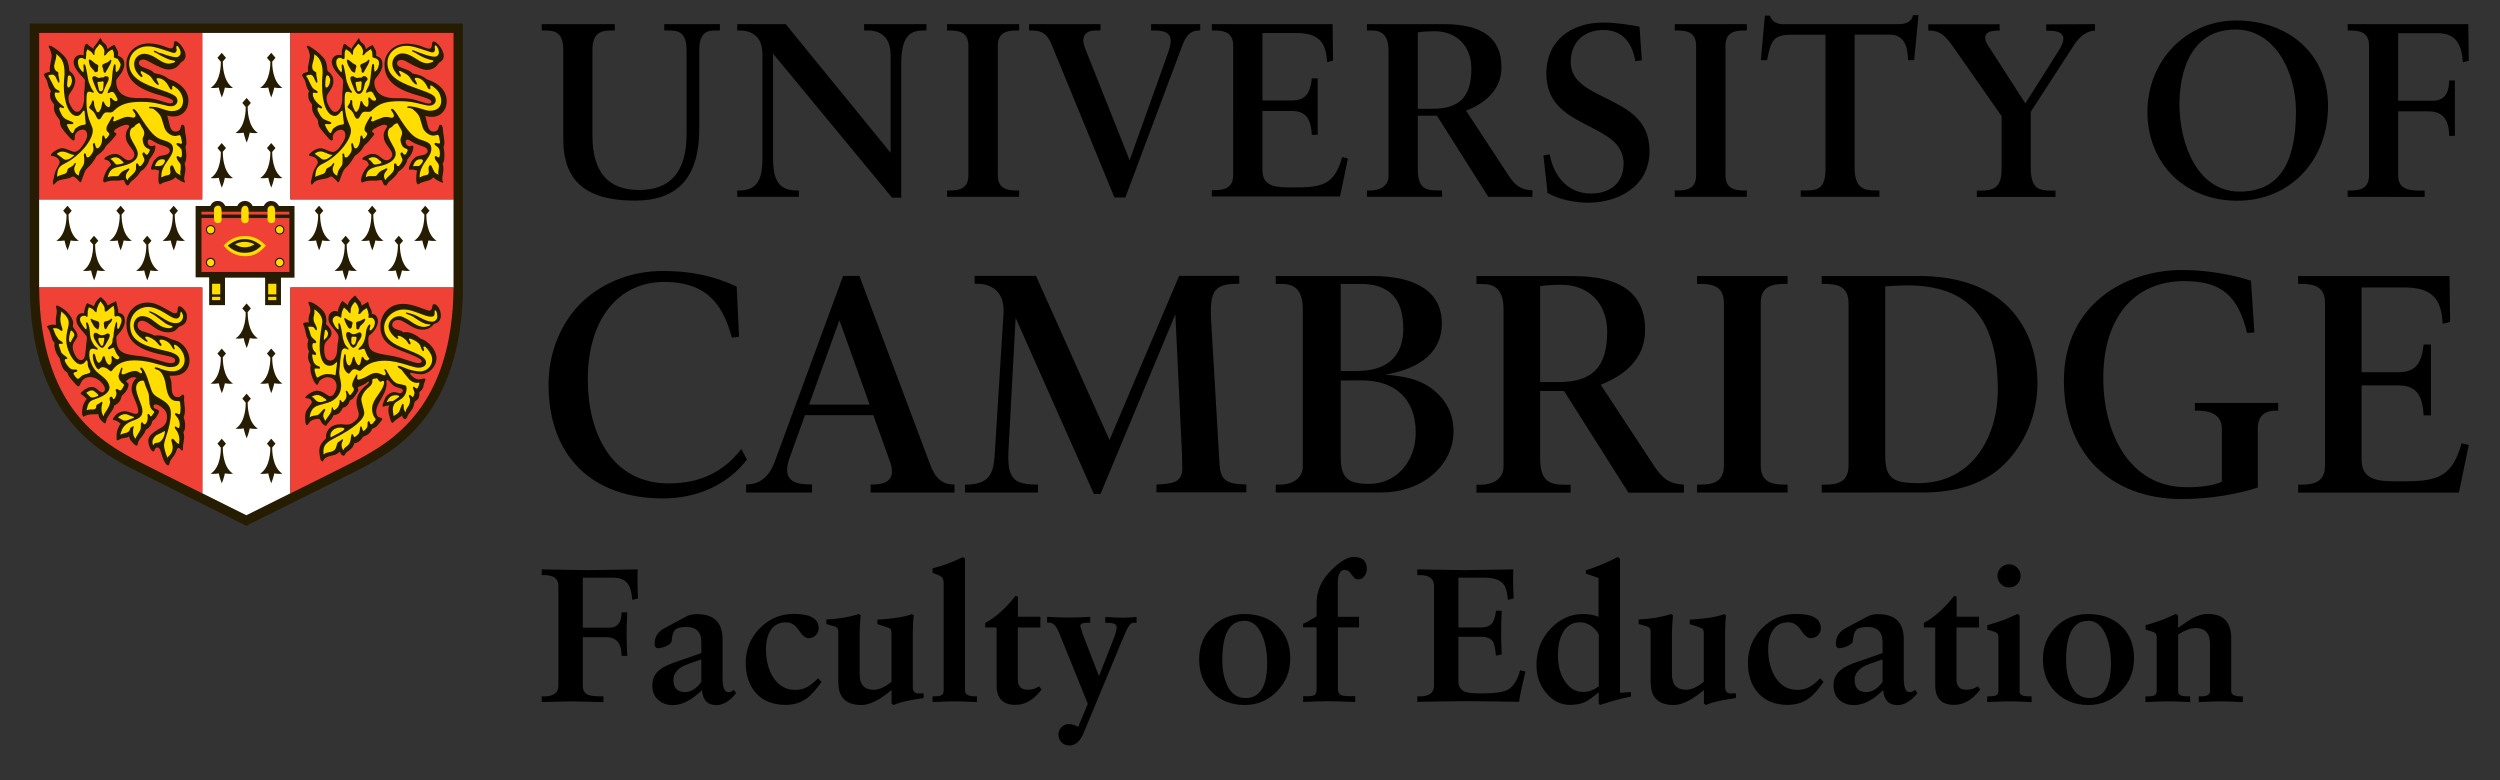 <?xml version="1.0" encoding="UTF-8"?>
<svg id="Layer_1_copy" data-name="Layer 1 copy" xmlns="http://www.w3.org/2000/svg" viewBox="0 0 205 64">
  <rect x="0" y="0" width="205" height="64" fill="#333333" stroke="none"/>
  <defs>
    <style>
      .cls-1 {
        fill: #261c02;
      }

      .cls-1, .cls-2, .cls-3, .cls-4, .cls-5, .cls-6 {
        stroke-width: 0px;
      }

      .cls-3 {
        fill: #fff;
      }

      .cls-7 {
        stroke: #fd0;
      }

      .cls-7, .cls-8 {
        fill: none;
        stroke-miterlimit: 10;
        stroke-width: .01px;
      }

      .cls-4 {
        fill: #231f20;
      }

      .cls-8 {
        stroke: #161012;
      }

      .cls-5 {
        fill: #ef4135;
      }

      .cls-6 {
        fill: #fd0;
      }
    </style>
  </defs>
  <path class="cls-7" d="M36.32,24.43c-.07,1.86-.35,3.54-.81,5.01-.45,1.43-1.09,2.7-1.91,3.78-1.52,2.01-3.38,3.02-4.6,3.69-.11.06-.83.43-4.33,2.17v-14.65h11.65"/>
  <path class="cls-7" d="M15.73,24.43v14.65c-3.49-1.74-4.22-2.11-4.33-2.17-1.23-.67-3.08-1.67-4.6-3.69-.82-1.08-1.46-2.35-1.91-3.78-.46-1.48-.74-3.16-.81-5.01h11.65"/>
  <path class="cls-8" d="M36.34,3.56h-11.67v11.95h11.67V3.56h0Z"/>
  <path class="cls-8" d="M15.73,3.56H4.06v11.95h11.67V3.56h0Z"/>
  <path class="cls-1" d="M20.2,43.13l-.35-.19c-.53-.26-8.73-4.34-9.22-4.6-2.66-1.44-8.19-4.45-8.19-14.98V1.93h35.52v21.42c0,10.53-5.53,13.54-8.19,14.98-.49.27-8.74,4.37-9.22,4.6l-.35.19Z"/>
  <path class="cls-3" d="M23.81,16.35V2.7h-7.23v13.65H3.21v7h0c0,.08,0,.15,0,.22h13.38v16.88c1.93.96,3.61,1.8,3.61,1.8,0,0,0,0,0,0,0,0,0,0,0,0,0,0,1.68-.84,3.61-1.8v-16.88h13.38c0-.07,0-.15,0-.22v-7h-13.38Z"/>
  <g>
    <rect class="cls-5" x="3.21" y="2.7" width="13.38" height="13.65"/>
    <rect class="cls-5" x="23.81" y="2.7" width="13.38" height="13.65"/>
    <path class="cls-5" d="M16.59,23.58H3.21c.08,9.79,5.09,12.62,7.79,14.08.27.15,3.13,1.57,5.59,2.8v-16.88Z"/>
    <path class="cls-5" d="M23.81,23.58v16.88c2.46-1.22,5.32-2.65,5.59-2.8,2.69-1.46,7.71-4.3,7.79-14.08h-13.38Z"/>
  </g>
  <g>
    <path class="cls-1" d="M28.41,20.07l.28-.33-.35-.41-.35.41.28.33c0,.17.01,1.61-.84,2.13,0,0,.28.05.67-.02,0,0,.07.38.25.81.18-.43.25-.81.25-.81.38.07.67.02.67.02-.85-.52-.84-1.97-.84-2.13Z"/>
    <path class="cls-1" d="M30.59,17.61l.28-.33-.35-.41-.35.41.28.33c0,.17.01,1.61-.84,2.13,0,0,.28.05.67-.02,0,0,.07.38.25.81.18-.43.25-.81.25-.81.38.07.67.02.67.02-.85-.52-.84-1.96-.84-2.13Z"/>
    <path class="cls-1" d="M32.77,20.07l.28-.33-.35-.41-.35.41.28.33c0,.17.01,1.61-.84,2.13,0,0,.28.05.67-.02,0,0,.07.38.25.81.18-.43.25-.81.25-.81.38.07.67.02.67.02-.85-.52-.84-1.97-.84-2.13Z"/>
    <path class="cls-1" d="M34.94,17.61l.28-.33-.35-.41-.35.41.28.33c0,.17.01,1.61-.84,2.13,0,0,.28.05.67-.02,0,0,.07.38.25.81.18-.43.25-.81.25-.81.38.07.67.02.67.02-.85-.52-.84-1.96-.84-2.13Z"/>
    <path class="cls-1" d="M26.23,17.61l.28-.33-.35-.41-.35.41.28.33c0,.17.01,1.61-.84,2.13,0,0,.28.05.67-.02,0,0,.07.38.25.81.18-.43.25-.81.25-.81.38.07.67.02.67.02-.85-.52-.84-1.96-.84-2.13Z"/>
  </g>
  <g>
    <path class="cls-1" d="M7.78,20.07l.28-.33-.35-.41-.35.41.28.33c0,.17.01,1.61-.84,2.13,0,0,.28.05.67-.02,0,0,.07.38.25.81.18-.43.25-.81.25-.81.38.07.67.02.67.02-.85-.52-.84-1.97-.84-2.13Z"/>
    <path class="cls-1" d="M9.96,17.61l.28-.33-.35-.41-.35.41.28.33c0,.17.01,1.61-.84,2.13,0,0,.28.05.67-.02,0,0,.07.38.24.81.18-.43.25-.81.25-.81.38.07.67.02.67.02-.85-.52-.84-1.96-.84-2.13Z"/>
    <path class="cls-1" d="M12.14,20.07l.28-.33-.35-.41-.35.41.28.33c0,.17.01,1.61-.84,2.13,0,0,.28.05.67-.02,0,0,.07.38.25.81.18-.43.25-.81.25-.81.38.07.67.02.67.02-.85-.52-.84-1.97-.84-2.13Z"/>
    <path class="cls-1" d="M14.31,17.61l.28-.33-.35-.41-.35.41.28.33c0,.17.01,1.61-.84,2.13,0,0,.28.05.67-.02,0,0,.07.38.25.81.18-.43.25-.81.25-.81.38.07.67.02.67.02-.85-.52-.84-1.96-.84-2.13Z"/>
    <path class="cls-1" d="M5.6,17.61l.28-.33-.35-.41-.35.41.28.33c0,.17.01,1.61-.84,2.13,0,0,.28.05.67-.02,0,0,.07.38.25.81.18-.43.25-.81.25-.81.38.07.67.02.67.02-.85-.52-.84-1.96-.84-2.13Z"/>
  </g>
  <g>
    <path class="cls-1" d="M20.29,25.62l.28-.33-.35-.41-.35.41.28.33c0,.17.01,1.61-.84,2.13,0,0,.28.05.67-.02,0,0,.07.38.25.81.18-.43.25-.81.25-.81.38.07.67.02.67.02-.85-.52-.84-1.96-.84-2.13Z"/>
    <path class="cls-1" d="M20.29,33.02l.28-.33-.35-.41-.35.41.28.33c0,.17.01,1.61-.84,2.13,0,0,.28.05.67-.02,0,0,.07.38.25.81.18-.43.25-.81.25-.81.38.07.67.02.67.02-.85-.52-.84-1.97-.84-2.13Z"/>
    <g>
      <path class="cls-1" d="M22.31,29.32l.28-.33-.35-.41-.35.41.28.33c0,.17.01,1.61-.84,2.13,0,0,.28.05.67-.02,0,0,.07.38.24.81.18-.43.25-.81.25-.81.38.07.67.02.67.02-.85-.52-.84-1.97-.84-2.13Z"/>
      <path class="cls-1" d="M18.25,29.32l.28-.33-.35-.41-.35.41.28.33c0,.17.01,1.61-.84,2.13,0,0,.28.05.67-.02,0,0,.07.38.25.81.18-.43.25-.81.25-.81.38.07.67.02.67.02-.85-.52-.84-1.97-.84-2.13Z"/>
    </g>
  </g>
  <g>
    <path class="cls-1" d="M22.31,36.71l.28-.33-.35-.41-.35.41.28.33c0,.17.01,1.61-.84,2.13,0,0,.28.05.67-.02,0,0,.07.38.24.81.18-.43.25-.81.25-.81.38.07.67.02.67.02-.85-.52-.84-1.97-.84-2.13Z"/>
    <path class="cls-1" d="M18.25,36.71l.28-.33-.35-.41-.35.41.28.33c0,.17.01,1.61-.84,2.13,0,0,.28.05.67-.02,0,0,.07.38.25.81.18-.43.25-.81.25-.81.38.07.67.02.67.02-.85-.52-.84-1.97-.84-2.13Z"/>
  </g>
  <g>
    <path class="cls-1" d="M20.29,8.77l.28-.33-.35-.41-.35.41.28.33c0,.17.01,1.61-.84,2.13,0,0,.28.05.67-.02,0,0,.07.38.25.81.18-.43.25-.81.25-.81.38.07.67.02.67.02-.85-.52-.84-1.97-.84-2.13Z"/>
    <g>
      <path class="cls-1" d="M22.31,5.07l.28-.33-.35-.41-.35.41.28.33c0,.17.01,1.61-.84,2.13,0,0,.28.05.67-.02,0,0,.07.38.24.81.18-.43.25-.81.25-.81.38.07.67.02.67.02-.85-.52-.84-1.97-.84-2.13Z"/>
      <path class="cls-1" d="M18.25,5.07l.28-.33-.35-.41-.35.41.28.33c0,.17.01,1.61-.84,2.13,0,0,.28.05.67-.02,0,0,.07.38.25.81.18-.43.25-.81.25-.81.38.07.67.02.67.02-.85-.52-.84-1.97-.84-2.13Z"/>
    </g>
    <g>
      <path class="cls-1" d="M22.31,12.47l.28-.33-.35-.41-.35.41.28.33c0,.17.01,1.61-.84,2.13,0,0,.28.05.67-.02,0,0,.07.38.24.81.18-.43.25-.81.25-.81.38.07.67.02.67.02-.85-.52-.84-1.97-.84-2.13Z"/>
      <path class="cls-1" d="M18.25,12.47l.28-.33-.35-.41-.35.41.28.33c0,.17.01,1.61-.84,2.13,0,0,.28.05.67-.02,0,0,.07.38.25.81.18-.43.25-.81.25-.81.38.07.67.02.67.02-.85-.52-.84-1.97-.84-2.13Z"/>
    </g>
  </g>
  <g>
    <path class="cls-1" d="M13.7,9.44l.05.17c.04.15.07.27.09.36.14.65.26.82.58.82.18,0,.33-.1.37-.25l.07-.23c.01-.05.05-.08.11-.08.12,0,.18.13.19.41,0,.08.03.27.08.56.03.17.04.34.04.49,0,.15-.01.21-.07.36.04.22.07.52.07.69,0,.28-.05.54-.14.68.05.19.06.26.06.43,0,.12-.01.25-.04.38-.05.27-.06.34-.06.39s0,.1.03.15c.02.07.03.11.03.14,0,.03-.01.06-.03.06l-.23-.09-.25-.14c-.08-.04-.14-.09-.26-.2-.22.2-.29.23-.86.39-.12.03-.2.07-.25.1-.07.05-.12.08-.15.08-.1,0-.14-.16-.14-.48,0-.24.02-.46.07-.63-.17-.06-.31-.1-.41-.1-.02,0-.08,0-.17.02h-.04s-.06-.05-.06-.11c0-.04.03-.15.07-.25l.11-.27c.04-.1.14-.21.27-.33.11-.1.21-.15.29-.17l.41-.08c.24-.05.39-.18.39-.34s-.11-.27-.35-.36l-.49-.17c-.13-.04-.27-.12-.44-.22-.27-.16-.32-.18-.38-.18-.1,0-.15.07-.15.2,0,.2.13.34.32.34.04,0,.08,0,.11-.02.06-.02.09-.03.12-.03.05,0,.08.03.08.09v.05s-.03.19-.03.19c-.02.17-.13.36-.36.68l-.1.14c-.09.36-.32.7-.61.9-.07.05-.12.08-.13.09,0,.01-.04.06-.09.16-.02.04-.1.13-.23.27-.1.1-.19.19-.28.26-.13.1-.2.17-.23.2l-.11.19s-.05.06-.09.06c-.1,0-.19-.1-.25-.28-.04-.13-.08-.17-.16-.17-.04,0-.11.01-.2.03l-.16.02h-.41c-.2,0-.49.05-.62.11-.05.02-.09.04-.12.04-.03,0-.05-.01-.08-.07-.02-.04-.02-.06-.02-.09,0-.21.15-.6.34-.91.12-.2.16-.24.31-.36-.05-.19-.17-.34-.32-.39l-.19-.06s-.05-.03-.05-.05c0-.06.09-.14.26-.23.22-.12.44-.18.62-.18.19,0,.37.07.58.24.31.24.39.28.54.28.24,0,.47-.22.47-.45,0-.16-.08-.32-.3-.6-.32-.41-.41-.62-.41-.92,0-.19.06-.42.13-.53l.11-.17s.04-.08.04-.11c0-.08-.09-.13-.21-.13-.18,0-.52.13-.8.3-.14.08-.23.18-.23.24,0,.04.02.07.05.09l.13.08s.02.03.02.05c0,.02-.02.05-.05.09l-.23.29c-.12.15-.3.34-.48.5-.06.05-.1.09-.11.11,0,0-.03.06-.09.17-.08.15-.3.37-.5.51-.08.06-.14.1-.16.12-.02.02-.05.07-.09.16-.03.06-.08.14-.15.24-.11.16-.2.28-.27.35l-.32.32c-.1.1-.18.29-.32.7-.08.25-.15.4-.19.4-.02,0-.05-.03-.09-.07-.22-.26-.42-.41-.52-.41-.02,0-.07.02-.13.06-.08.05-.19.09-.31.11l-.42.08c-.32.06-.44.13-.62.34-.04.05-.08.08-.1.08-.03,0-.06-.06-.06-.13v-.11s.07-.31.07-.31c.06-.33.14-.57.23-.74l.19-.35c.04-.07.06-.13.06-.18,0-.26-.27-.5-.6-.53-.08,0-.12-.03-.12-.07,0-.06.09-.17.22-.27.23-.17.52-.3.71-.3.11,0,.29.05.51.14l.25.1c.09.04.18.06.25.06.26,0,.52-.24.84-.78.14-.25.2-.42.2-.58,0-.29-.14-.46-.36-.46-.17,0-.36.08-.49.21-.11.12-.17.24-.17.35v.13s0,.03,0,.03c0,.11-.04.17-.1.17-.11,0-.26-.15-.71-.69-.33-.4-.41-.57-.42-.98-.38-.49-.48-.7-.48-1.05l.02-.23c-.27-.32-.34-.5-.34-.79,0-.11.02-.17.08-.3-.14-.2-.18-.29-.22-.44l-.06-.24c-.04-.16-.1-.3-.18-.42-.1-.15-.11-.17-.11-.22,0-.13.09-.18.49-.28-.02-.11-.02-.19-.02-.25,0-.07,0-.13.03-.27l.08-.42c.03-.17.05-.29.05-.36,0-.08-.01-.13-.08-.36-.04-.13-.07-.22-.1-.26-.04-.06-.07-.13-.07-.16,0-.04.03-.06.08-.06.11,0,.41.18.72.43.65.54.78.75.87,1.41,0,.05.02.13.03.23.31.23.48.51.48.8,0,.23-.09.51-.23.73l-.23.35c-.07.1-.1.23-.1.37,0,.21.06.41.22.68.17.31.32.43.51.43.3,0,.56-.52.56-1.11v-.28c0-.12,0-.23.02-.37.02-.18.03-.29.03-.33v-.27s.02-.18.02-.18c0-.06-.03-.13-.12-.22l-.25-.27c-.36-.39-.56-.76-.56-1.04,0-.34.25-.6.58-.6.07,0,.13.01.24.04v-.08c0-.5.1-.87.24-.87l.05.02.2.18.25.16.07.07c0-.14,0-.16.15-.32.03-.04.09-.11.16-.21.06-.08.1-.14.11-.17.02-.03.04-.06.06-.1.03-.06.06-.08.09-.08.03,0,.06.04.1.16.03.08.04.1.24.27.07.06.11.11.14.15.02.03.05.11.09.23,0,.02.02.05.03.09.08-.11.13-.14.23-.2l.17-.1c.06-.04.11-.06.13-.06.01,0,.04.03.06.07.02.04.05.1.09.17.12.21.16.31.16.41v.11s0,.14,0,.14c.37.12.51.31.51.71,0,.29-.15.62-.44.97-.19.23-.22.28-.22.44,0,.84.58,1.32,1.61,1.34h.76c.49.02.78.07,1.24.22.54.18.7.22.85.22.05,0,.1-.02.15-.05.04-.03.07-.07.07-.1,0-.16-.28-.29-1.19-.55-1.87-.53-2.66-1.28-2.66-2.52,0-.96.8-1.7,1.83-1.7.33,0,.84.09,1.13.19l.46.17c.09.03.17.05.24.05.16,0,.24-.13.24-.4,0-.14.04-.19.13-.19.13,0,.33.16.52.42.19.26.31.55.31.74,0,.26-.12.44-.4.59-.25.39-.57.57-.99.57-.33,0-.79-.19-1.56-.62-.27-.15-.41-.2-.55-.2-.2,0-.33.12-.33.29,0,.16.13.27.46.39.49.17.61.24.8.44.58.1.83.2,1.19.48.99.32,1.61.99,1.61,1.77s-.51,1.3-1.22,1.3c-.17,0-.27-.01-.54-.07"/>
    <path class="cls-6" d="M14.82,14.41c-.03-.14-.04-.21-.04-.27v-.09s.04-.18.04-.18v-.15c.01-.16-.01-.27-.07-.34l-.14-.18c-.04-.06-.08-.13-.11-.22-.02-.04-.02-.07-.02-.1,0-.05.03-.08.08-.08.03,0,.04,0,.15.07.04.03.08.04.11.04.07,0,.1-.11.1-.3,0-.22-.02-.34-.07-.39l-.17-.19-.15-.12s-.06-.07-.06-.1c0-.05.04-.08.09-.08.05,0,.16.02.25.06h.05s.06-.02.06-.08v-.04s-.04-.24-.04-.24l-.07-.25c-.02-.08-.03-.09-.09-.09h-.03s-.28.06-.28.06h-.05c-.37,0-.76-.31-.88-.7l-.23-.74c-.07-.23-.24-.44-.54-.69-.09-.07-.17-.12-.23-.12l-.2-.02s-.06-.03-.06-.06c0-.05.04-.07.14-.07l.37.03c.14.01.34.07.61.16.34.12.57.17.76.17.57,0,.91-.31.91-.82,0-.35-.18-.75-.46-1-.16-.14-.32-.25-.37-.25-.03,0-.06.03-.06.06v.14s.01.01.01.01c0,.06-.03.1-.08.1-.06,0-.12-.07-.2-.23-.21-.45-.55-.71-.91-.71-.06,0-.1.02-.1.06,0,.02.02.08.06.16l.09.2c.02.05.04.09.04.1,0,.01-.02.03-.05.03-.05,0-.14-.05-.19-.11l-.17-.18-.15-.23c-.12-.18-.21-.26-.47-.4-.14-.07-.23-.12-.27-.15-.05-.03-.1-.05-.14-.05s-.06.02-.06.06c0,.04.02.08.04.12.08.13.12.19.12.23,0,.04-.03.07-.06.07-.09,0-.27-.18-.43-.42-.13-.2-.2-.42-.2-.64,0-.49.36-.85.84-.85.25,0,.56.11.85.28l.53.33c.19.12.46.2.62.2.07,0,.22-.03.33-.06.05-.01.1-.03.14-.06.03-.02.05-.04.05-.06,0-.02-.01-.04-.03-.05l-.07-.02-.25-.05c-.06-.01-.17-.05-.31-.11-.3-.14-.49-.23-.57-.28-.19-.12-.31-.19-.37-.21-.09-.03-.15-.07-.15-.11s.02-.05.05-.05.07.01.12.04c.17.1.31.16.42.16l.49.17c.24.08.59.16.75.16.21,0,.37-.17.37-.37,0-.13-.08-.33-.2-.5-.03-.04-.05-.06-.08-.06-.05,0-.07.03-.07.09v.09s.03.14.03.14c0,.15-.1.26-.22.26-.05,0-.11-.01-.18-.04l-.74-.24c-.62-.2-.9-.26-1.21-.26-.88,0-1.55.61-1.55,1.4,0,.9.63,1.48,2.2,2.02,1.54.53,1.76.66,1.76,1.06,0,.23-.23.43-.49.43-.1,0-.2,0-.27-.02-.05-.01-.31-.07-.77-.18-.47-.11-.89-.16-1.41-.16-1.11,0-1.73.19-2.26.72-.13.13-.18.15-.33.15h-.08s-.16-.01-.16-.01h-.02c-.13,0-.23.06-.32.2-.12.19-.18.29-.19.31-.03.04-.08.07-.13.07-.1,0-.16-.08-.28-.35-.06-.13-.14-.25-.24-.34l-.23-.2s-.06-.06-.06-.09c0-.03.02-.06.05-.11.11-.16.15-.23.16-.3.03-.15.03-.16.1-.16.07,0,.09.07.1.33,0,.07.03.18.09.31l.12.27s.06.06.1.06c.12,0,.27-.28.31-.57.03-.24.06-.32.11-.32.02,0,.04,0,.05.02.01.02.05.08.1.2.03.06.08.12.15.17.07.05.11.07.14.08h.01c.09,0,.12-.06.14-.27v-.11s-.01-.16-.01-.16l-.02-.11c0-.07.03-.12.07-.12.03,0,.06.02.08.05l.11.11c.08.07.15.11.22.11.09,0,.15-.04.15-.1,0-.05-.02-.11-.1-.26l-.08-.15c-.09-.17-.16-.24-.25-.24h-.11s-.14.07-.14.07c-.04.02-.07.03-.09.03-.02,0-.04-.02-.04-.04,0-.1.07-.26.19-.46.09-.14.15-.45.18-.89.04-.59.12-.98.2-.98.06,0,.08.05.08.17v.16s0,.11,0,.11c0,.11.02.19.05.19.1,0,.21-.14.3-.38.04-.1.06-.18.06-.23v-.05s-.24-.42-.24-.42l-.23-.07s-.07-.03-.08-.05v-.28l-.02-.14-.05-.11-.06-.12c-.25.13-.37.22-.45.34-.09.12-.14.16-.18.16-.03,0-.05-.03-.05-.06,0-.03.01-.09.03-.18v-.06c0-.24-.14-.48-.39-.64l-.07.09-.08.11-.14.16c-.04.05-.08.13-.11.23-.02.05-.02.09-.02.13v.02s0,.04,0,.04c0,.09-.01.12-.05.12h-.03s-.08-.13-.08-.13l-.12-.14-.19-.12-.1-.08s-.04.08-.05.1c-.04.08-.05.14-.06.18v.18s-.02.19-.02.19v.03c0,.1-.02.14-.08.14-.02,0-.08-.02-.13-.06-.05-.03-.11-.05-.16-.05-.18,0-.29.12-.29.31,0,.23.07.44.18.59l.15.19c.04.05.12.1.12.07l.03-.24-.03-.19v-.09c0-.07.02-.12.06-.12.06,0,.1.07.14.26l.09.42.09.53c.02.14.07.3.14.45.09.21.15.35.19.4.13.16.14.18.14.22,0,.03-.02.05-.05.05-.02,0-.06-.01-.1-.03-.04-.02-.08-.04-.14-.05h-.09c-.18-.01-.22.14-.22.9,0,.46.1,1.09.22,1.39l.24.6c.04.09.06.19.06.28,0,.83-1.1,2.12-2.3,2.72-.45.22-.59.43-.62.93v.15c.17-.1.25-.13.37-.16.34-.09.4-.13.45-.3l.04-.15c.02-.06.05-.08.31-.22.09-.05.15-.1.18-.15.06-.1.1-.15.13-.15.03,0,.04.01.04.04v.04s-.12.32-.12.32v.08c-.01.24.12.44.36.56.04-.26.07-.35.15-.48l.2-.32c.08-.12.11-.26.11-.49,0-.13-.01-.26-.03-.35v-.09c0-.06.02-.09.07-.09.04,0,.07.01.08.03l.05.22s.06.08.11.08c.11,0,.25-.14.4-.4.05-.1.08-.2.08-.3l-.02-.15-.03-.17v-.03c0-.07.04-.13.1-.13.03,0,.05,0,.05.02l.07.26c.02.09.08.15.15.15.08,0,.21-.13.28-.28.07-.14.1-.29.1-.46,0-.24.03-.31.11-.31.03,0,.05.01.06.03l.05.15c.02.05.05.09.08.09.05,0,.17-.14.26-.28.02-.04.03-.07.03-.11,0-.05-.03-.1-.1-.16-.12-.1-.13-.11-.13-.26s.02-.22.13-.4c.05-.1.1-.19.15-.27.14-.28.19-.35.25-.35.04,0,.08.05.08.1,0,.03,0,.06-.02.09-.03.06-.05.11-.05.13,0,.04.04.08.08.08.05,0,.12-.02.2-.07.03-.02.14-.06.32-.13l.37-.14c.06-.02.14-.03.23-.03.07,0,.14,0,.2.02.13.03.22.05.26.05.1,0,.19-.09.19-.19,0-.08-.08-.22-.18-.34-.04-.05-.06-.08-.06-.1v-.04s.05-.05.07-.05c.08,0,.26.19.42.44.98,1.54,1.33,1.91,1.98,2.11.67.2.84.36.84.75,0,.22-.11.47-.35.81-.49.69-.61.97-.61,1.43v.08c.06-.02.1-.04.13-.06.09-.05.15-.07.18-.08l.28-.06c.09-.02.16-.13.16-.23v-.03s-.04-.25-.04-.25v-.03c0-.09.04-.19.1-.24.02-.01.04-.02.06-.02.03,0,.07.03.09.07l.18.38c.07.16.16.23.4.34"/>
    <path class="cls-6" d="M5.68,6.19c-.08,0-.13.07-.13.23l-.02.21c-.03.2-.03.22-.03.27,0,.16.05.28.11.28.07,0,.19-.14.24-.3.03-.1.05-.18.05-.26,0-.07-.02-.17-.05-.26-.04-.12-.1-.18-.17-.18"/>
    <path class="cls-6" d="M4.74,4.53l.16.16c.26.26.39.69.39,1.3,0,.13,0,.22-.04.58-.01.19-.02.35-.02.47,0,1.41.46,2.47,1.06,2.47.19,0,.31-.09.49-.36.03-.04.07-.08.1-.08.04,0,.05.03.06.09l.02.25.02.21.02.24.03.22v.03c0,.06-.03.1-.08.11l-.2.03c-.1.02-.21.06-.32.12-.17.1-.27.18-.29.23l-.12.26s-.04.06-.07.06c-.07,0-.17-.11-.29-.32-.1-.17-.17-.31-.17-.37,0-.04.03-.05.1-.05h.17s.09,0,.09,0h.1s.07-.05.07-.09c0-.03-.02-.06-.05-.07l-.51-.22c-.16-.07-.29-.2-.39-.37-.14-.27-.21-.43-.21-.51,0-.07.04-.12.09-.12.02,0,.05,0,.08.02.05.02.12.05.14.05.04,0,.08-.03.08-.07,0-.03-.04-.08-.09-.12-.43-.31-.67-.66-.67-.97,0-.09.02-.13.07-.13h.08s.15.03.15.03h0c.06,0,.1-.04.1-.09,0-.03-.04-.07-.09-.1-.1-.06-.16-.09-.18-.1-.06-.04-.12-.09-.16-.16-.02-.03-.08-.15-.19-.36l-.16-.31c-.06-.11-.09-.18-.1-.19-.01-.02-.03-.05-.07-.09.15-.07.23-.09.35-.09.15,0,.25.1.36.38.07.17.14.29.19.29.02,0,.03-.04.03-.13,0-.11-.02-.23-.05-.34-.03-.1-.04-.19-.03-.25l-.02-.16-.14-.07s-.07-.05-.1-.11c-.06-.1-.09-.18-.09-.26,0-.05.01-.13.03-.21.12-.43.15-.6.15-.74v-.1s.1.11.1.11Z"/>
    <path class="cls-6" d="M6.1,12.71c-.16-.02-.23-.04-.33-.08-.03-.01-.1-.04-.22-.09-.18-.08-.32-.11-.43-.11-.17,0-.31.06-.47.19l.1.08.23.16.22.17c.06.04.12.07.19.07.22,0,.42-.1.72-.39"/>
    <path class="cls-6" d="M10.46,14.77c.06-.14.09-.18.23-.3.32-.27.46-.47.46-.63v-.25c0-.15.02-.19.1-.19.03,0,.06.01.07.03l.06.14s.05.05.1.05.11-.05.17-.13l.11-.16c.06-.08.08-.15.08-.22,0-.04,0-.09-.03-.13,0-.02-.04-.08-.08-.18-.03-.06-.05-.14-.05-.18,0-.07.04-.12.1-.12.03,0,.06.01.08.04l.09.11s.05.04.09.04c.04,0,.09-.04.12-.1l.09-.18s.04-.08.04-.1c0-.04-.04-.07-.1-.1l-.15-.07c-.19-.09-.34-.4-.34-.73,0-.04,0-.09.02-.12l.08-.19c.02-.05.03-.12.03-.18,0-.12-.04-.24-.11-.35-.09-.14-.14-.22-.15-.24-.07-.18-.1-.23-.16-.23h-.06s-.08.06-.08.06l-.13.07-.15.18-.16.08c-.1.05-.18.25-.18.42,0,.29.03.38.42,1.05.15.26.23.48.23.65,0,.46-.42.8-1.25,1l-.52.12c-.38.09-.61.36-.69.81.16-.08.22-.09.5-.09h.17s.03,0,.03,0c.15,0,.17-.01.27-.15.11-.16.22-.25.37-.32l.18-.08.15-.08h.04s.06,0,.06.03c0,.04-.04.12-.11.19-.13.15-.18.27-.18.44,0,.11.03.17.12.3"/>
    <path class="cls-6" d="M9.04,13.02c.13.08.26.2.34.31.11.15.12.16.23.16.05,0,.1,0,.17-.02l.1-.02c.19-.04.25-.06.25-.11,0-.03-.02-.06-.06-.09l-.12-.11-.12-.11c-.08-.07-.24-.13-.37-.13s-.22.03-.41.14"/>
    <path class="cls-6" d="M12.71,13.63h.07s.1-.02.1-.02h.1s.05.01.05.01c.25,0,.49-.21.49-.44,0-.08-.07-.12-.2-.12-.31,0-.5.18-.62.57"/>
    <path class="cls-1" d="M8.48,5.79c.01.1.07.19.12.19.05,0,.1-.13.22-.32.16-.27.31-.54.31-.68,0-.05-.02-.08-.06-.08h-.01s-.12.12-.12.12c-.09.08-.16.12-.39.2-.13.05-.17.1-.17.19l.02.09.06.16.02.14Z"/>
    <path class="cls-1" d="M7.79,5.2l.19.1c.05.03.08.06.08.11v.07c-.04.1-.02.2-.02.24,0,.2-.16.2-.23.2-.04,0-.02-.02-.11-.13l-.25-.28c-.08-.09-.14-.29-.17-.51v-.03c0-.06.02-.09.07-.09.03,0,.09.03.13.06l.31.25Z"/>
    <path class="cls-1" d="M8.23,6.39h-.06s-.13-.01-.13-.01c0,0-.05-.03-.14-.08-.05-.03-.11-.05-.16-.05-.1,0-.17.06-.17.14,0,.09.05.25.15.5l.15.36c.13.32.25.45.42.45.15,0,.17-.15.27-.4.23-.57.35-.65.35-.86,0-.14-.03-.17-.16-.17l-.11-.03-.18.11h-.24Z"/>
    <path class="cls-6" d="M8.22,6.71h-.15s-.04.01-.06.03l-.02.06.06.27.05.24c.03.13.07.18.17.18.11,0,.18-.08.19-.22l.02-.25c.01-.17.02-.25.02-.26,0-.02-.01-.05-.03-.07-.02-.02-.04-.02-.06-.02h-.01s-.18.04-.18.04Z"/>
  </g>
  <g>
    <path class="cls-1" d="M34.85,9.44l.05.17c.04.15.07.27.09.36.14.65.26.82.58.82.18,0,.33-.1.37-.25l.07-.23c.02-.05.05-.08.11-.08.12,0,.19.14.2.41,0,.1.03.29.07.56.03.19.05.37.05.52,0,.12-.01.18-.07.33l.02.14c.04.22.05.31.05.42,0,.49-.02.63-.14.82.05.19.06.27.06.41,0,.09-.01.21-.04.4l-.05.34v.2c.04.07.06.12.06.14,0,.03-.02.06-.05.06l-.23-.09-.25-.14c-.08-.04-.14-.09-.26-.2-.22.19-.25.21-.51.28-.38.1-.51.15-.59.2-.07.05-.13.08-.16.08-.09,0-.15-.17-.15-.42,0-.36.02-.55.08-.69-.22-.07-.33-.1-.41-.1-.03,0-.05,0-.17.02h-.05s-.05-.04-.05-.1c0-.11.08-.33.18-.52.14-.25.38-.46.56-.5l.41-.08c.24-.05.39-.18.39-.34s-.11-.27-.35-.36l-.48-.17c-.16-.06-.31-.13-.45-.22-.12-.07-.2-.12-.25-.15-.04-.02-.08-.03-.12-.03-.1,0-.16.07-.16.19,0,.19.15.35.33.35.04,0,.08,0,.12-.02.05-.02.09-.03.1-.03.05,0,.09.05.09.12,0,.2-.13.55-.26.72l-.14.17-.1.14c-.04.29-.32.71-.61.9-.07.04-.11.07-.13.09,0,.01-.04.06-.09.16-.02.04-.1.13-.23.27-.1.1-.19.19-.28.26-.13.1-.2.17-.23.2l-.11.19s-.05.06-.09.06c-.1,0-.19-.11-.25-.29-.04-.13-.08-.17-.16-.17-.04,0-.11.01-.2.03l-.16.02h-.4c-.21,0-.5.05-.64.11-.05.02-.09.04-.12.04-.06,0-.09-.06-.09-.17,0-.36.28-.91.64-1.26-.05-.21-.16-.35-.31-.39-.13-.03-.2-.05-.2-.06-.02-.01-.03-.03-.03-.05,0-.07.08-.14.26-.23.32-.15.42-.18.6-.18.21,0,.38.07.59.24.31.24.39.28.54.28.24,0,.47-.22.47-.45,0-.16-.09-.33-.3-.6-.3-.39-.41-.64-.41-.96,0-.22.04-.34.24-.66.03-.05.05-.09.05-.12,0-.06-.1-.12-.22-.12-.12,0-.27.04-.48.14-.34.16-.54.3-.54.39,0,.04.02.07.06.1l.11.08s.02.03.02.05-.02.06-.05.09c-.02.03-.1.12-.23.29-.16.21-.31.37-.47.5-.06.05-.1.09-.11.11l-.09.17c-.08.14-.3.38-.49.51-.09.06-.14.1-.16.12-.02.03-.06.08-.1.16-.12.21-.3.46-.42.59l-.31.32c-.09.09-.21.35-.33.7-.09.28-.15.4-.2.4-.02,0-.05-.03-.09-.07-.22-.25-.42-.41-.51-.41-.02,0-.07.02-.13.06-.09.05-.19.09-.31.11l-.41.08c-.34.07-.48.14-.63.34-.04.05-.07.08-.09.08-.04,0-.07-.06-.07-.14v-.1s.03-.11.07-.31c.06-.32.14-.59.23-.74l.2-.35c.04-.06.06-.13.06-.18,0-.26-.24-.47-.61-.53-.08-.01-.11-.04-.11-.08,0-.05.09-.15.23-.26.24-.18.51-.29.69-.29.13,0,.3.04.52.14l.25.1c.09.04.18.06.25.06.26,0,.52-.24.84-.78.14-.25.2-.42.2-.58,0-.29-.13-.46-.36-.46-.18,0-.34.07-.48.21-.12.13-.19.25-.19.36v.12s.01.06.01.06c0,.09-.03.13-.1.13-.09,0-.19-.08-.38-.32-.08-.1-.19-.22-.32-.37-.34-.4-.42-.56-.43-.98-.38-.49-.48-.76-.48-1.05v-.23c-.26-.33-.31-.46-.31-.78,0-.15,0-.19.07-.3-.14-.2-.18-.29-.22-.44l-.06-.24c-.04-.16-.1-.3-.18-.42-.1-.15-.11-.17-.11-.21,0-.12.11-.19.4-.27l.09-.02c-.02-.11-.02-.19-.02-.25,0-.07,0-.13.03-.27l.08-.42c.03-.16.05-.29.05-.37,0-.1-.02-.17-.07-.35-.03-.12-.07-.2-.11-.26-.04-.06-.07-.12-.07-.15,0-.04.04-.07.09-.07.03,0,.08.01.11.04.38.21.8.54,1.1.87.26.28.34.52.4,1.16.35.26.48.49.48.86,0,.22-.07.43-.23.67-.14.21-.21.33-.23.35-.07.11-.1.25-.1.38,0,.2.06.4.22.67.17.3.32.43.5.43.3,0,.57-.51.57-1.08v-.11s0-.31,0-.31l.03-.27.02-.33.02-.27v-.15c0-.11-.01-.14-.36-.52-.38-.41-.57-.76-.57-1.08,0-.31.26-.56.58-.56.07,0,.12.01.24.04v-.37s.08-.29.08-.29c.05-.24.08-.28.16-.28l.06.02.2.18.25.16.07.07c.02-.14.03-.17.15-.32.06-.07.11-.15.16-.21l.11-.17.07-.1c.05-.07.07-.09.09-.09.03,0,.05.04.09.17.01.05.05.1.1.15l.15.12c.12.1.2.25.25.47.09-.11.13-.15.23-.2l.18-.1c.07-.04.11-.06.12-.06s.03.03.05.07c.03.06.06.12.09.17.15.24.16.27.16.43v.09s0,.14,0,.14c.37.1.51.3.51.71,0,.3-.14.62-.43.97-.19.23-.23.31-.23.48,0,.8.6,1.28,1.62,1.3h.75c.49.02.79.07,1.24.22.52.17.7.22.86.22.12,0,.21-.06.21-.14,0-.16-.27-.29-1.19-.55-1.87-.53-2.66-1.28-2.66-2.52,0-.96.8-1.7,1.83-1.7.33,0,.84.09,1.13.19l.46.17c.09.03.17.05.24.05.16,0,.22-.1.24-.4.01-.13.05-.19.14-.19.12,0,.35.19.52.42.17.24.3.55.3.76,0,.24-.13.43-.4.58-.25.39-.57.57-.99.57-.32,0-.87-.22-1.56-.62-.27-.16-.39-.2-.54-.2-.2,0-.34.11-.34.29,0,.16.12.27.46.39.54.19.65.25.81.44.58.1.83.2,1.19.48,1.04.33,1.61.97,1.61,1.79,0,.75-.5,1.28-1.21,1.28-.19,0-.28-.01-.55-.07"/>
    <path class="cls-6" d="M35.98,14.41c-.03-.1-.04-.15-.04-.21v-.15c.04-.21.05-.31.05-.44,0-.08-.02-.15-.08-.23l-.14-.18c-.09-.12-.12-.21-.12-.31,0-.07.02-.09.06-.09h.05s.04.03.1.07c.05.03.08.04.11.04.07,0,.1-.11.1-.32,0-.3-.06-.44-.23-.57l-.16-.12s-.05-.06-.05-.09c0-.05.03-.09.08-.09.03,0,.08,0,.13.02l.13.03h.05s.06-.02.06-.09v-.04s-.04-.24-.04-.24c-.04-.25-.08-.34-.15-.34h-.02s-.29.06-.29.06h-.05c-.35,0-.77-.33-.88-.7l-.22-.74c-.06-.22-.26-.46-.54-.69-.09-.07-.18-.12-.24-.12l-.2-.02s-.06-.03-.06-.06c0-.05.04-.07.12-.07.29,0,.59.06,1,.19.37.12.58.17.76.17.57,0,.91-.3.91-.79,0-.25-.09-.56-.22-.75-.11-.17-.3-.34-.53-.5-.03-.02-.07-.04-.09-.04-.03,0-.06.03-.06.06v.15s.01.01.01.01c0,.06-.03.1-.07.1-.06,0-.13-.07-.2-.23-.21-.44-.55-.71-.89-.71-.08,0-.12.03-.12.07,0,.03.02.09.06.15.04.06.07.13.1.2.02.04.03.08.03.1,0,.02-.02.03-.05.03-.05,0-.13-.05-.19-.11-.11-.12-.17-.18-.17-.18l-.15-.23c-.11-.18-.24-.29-.45-.4l-.28-.15c-.06-.03-.11-.05-.14-.05-.04,0-.05.02-.05.05s.02.08.05.13c.06.09.1.18.1.23,0,.04-.02.07-.06.07-.08,0-.22-.14-.42-.42-.14-.2-.22-.41-.22-.64,0-.48.37-.85.84-.85.24,0,.55.1.85.28l.54.33c.19.12.46.2.62.2.09,0,.12,0,.32-.06.06-.02.11-.03.15-.06.02-.01.04-.04.04-.07,0-.04-.03-.06-.1-.07-.25-.02-.78-.23-1.12-.44-.2-.13-.33-.2-.37-.21-.09-.03-.16-.08-.16-.12,0-.02.02-.03.05-.03h.07s.49.19.49.19l.48.17c.23.08.6.16.76.16.21,0,.36-.15.36-.36,0-.11-.03-.23-.07-.32-.07-.14-.16-.25-.2-.25-.04,0-.07.04-.07.12v.06s.02.15.02.15c0,.15-.08.25-.21.25-.05,0-.11-.01-.19-.04l-.74-.24c-.64-.21-.89-.26-1.2-.26-.89,0-1.56.6-1.56,1.4,0,.9.62,1.47,2.21,2.02,1.54.54,1.75.66,1.75,1.06,0,.23-.22.42-.49.42-.1,0-.19,0-.27-.02-.07-.01-.32-.07-.77-.18-.47-.11-.87-.16-1.41-.16-1.12,0-1.67.17-2.25.72-.14.13-.19.15-.34.15h-.08s-.18-.01-.18-.01c-.14,0-.24.06-.32.2l-.18.31s-.07.07-.13.07c-.12,0-.18-.08-.29-.35-.06-.15-.14-.26-.23-.34l-.24-.2s-.06-.06-.06-.08.02-.06.06-.11c.04-.05.07-.1.1-.16.04-.06.05-.11.06-.14v-.1s.05-.06.09-.06c.08,0,.09.05.09.33,0,.07.03.18.09.31l.12.27s.06.06.1.06c.12,0,.27-.28.31-.57.03-.24.06-.32.11-.32.05,0,.07.03.16.23.03.06.08.12.14.17.06.05.1.07.14.08h.01c.09,0,.12-.06.15-.27v-.11s-.01-.16-.01-.16l-.02-.11c0-.07.03-.12.07-.12.02,0,.05.02.08.05l.11.11c.08.08.15.11.23.11.1,0,.16-.04.16-.11,0-.06-.01-.08-.11-.25-.01-.02-.04-.07-.08-.15-.1-.19-.15-.24-.24-.24h-.12s-.15.07-.15.07c-.04.02-.07.03-.09.03-.02,0-.03-.02-.03-.05,0-.1.07-.26.19-.46.08-.12.14-.43.19-.89l.06-.53c.03-.33.07-.44.14-.44.02,0,.04.01.05.02l.03.17v.14c0,.17.02.3.04.3.05,0,.12-.06.19-.15.05-.07.09-.14.11-.23.04-.12.06-.22.06-.3,0-.26-.11-.37-.47-.47-.04-.01-.06-.02-.07-.03v-.1s-.01-.19-.01-.19l-.02-.14-.04-.11-.06-.12-.09.06c-.23.15-.29.19-.36.28-.1.13-.14.16-.18.16-.03,0-.06-.02-.06-.05l.05-.19v-.03c0-.25-.14-.49-.39-.67l-.08.09-.08.11-.14.16c-.08.09-.13.22-.13.34v.04s0,.04,0,.04c0,.09-.01.12-.06.12h-.02s-.09-.12-.09-.12l-.11-.14-.2-.12-.1-.08c-.11.24-.11.26-.11.57v.09c0,.1-.03.16-.09.16-.03,0-.07-.02-.14-.06-.05-.03-.11-.05-.17-.05-.16,0-.29.14-.29.33,0,.21.04.35.18.58.09.15.21.27.26.27,0,0,.02-.11.03-.24l-.03-.19v-.09c0-.07.02-.12.06-.12.06,0,.1.07.14.26l.09.42.09.53c.02.14.07.3.14.45.09.21.15.35.19.4.13.16.14.18.14.22,0,.03-.02.05-.05.05-.02,0-.06-.01-.1-.03-.04-.02-.08-.04-.14-.05h-.08c-.19-.01-.23.14-.23.89,0,.47.1,1.1.22,1.4l.24.6c.04.09.06.19.06.28,0,.83-1.12,2.15-2.3,2.72-.46.22-.6.45-.63,1.08.2-.09.28-.12.4-.16.33-.09.41-.14.45-.3l.05-.15c.02-.06.06-.09.3-.22.09-.05.15-.1.18-.15.06-.1.1-.15.13-.15.03,0,.05.02.05.06v.02s-.13.32-.13.32v.08c-.01.24.12.44.36.56.02-.06.03-.1.03-.14.04-.17.08-.29.11-.34l.22-.32c.08-.11.09-.19.09-.48v-.36s-.02-.09-.02-.09c0-.06.03-.09.08-.09.04,0,.07.01.07.03l.03.22s.05.08.11.08c.11,0,.25-.14.4-.4.06-.1.08-.18.08-.27,0-.07-.01-.23-.04-.35v-.07c0-.06.03-.09.08-.09.03,0,.05,0,.05.02l.08.26c.03.09.09.15.15.15.17,0,.35-.36.37-.74.01-.24.04-.32.11-.32.03,0,.05.01.06.03l.04.15c.02.05.05.09.08.09.03,0,.09-.05.16-.14.04-.05.07-.1.1-.15.02-.04.03-.08.03-.12,0-.06-.01-.07-.1-.14-.08-.06-.12-.14-.12-.24,0-.16.07-.34.27-.69.19-.32.21-.36.26-.36.04,0,.08.04.08.1,0,.03,0,.07-.02.1-.03.07-.05.11-.05.14,0,.04.04.08.09.08.06,0,.13-.02.21-.07.05-.03.15-.07.31-.13.21-.08.34-.12.39-.14.07-.02.15-.03.23-.03.07,0,.13,0,.2.02.13.03.22.05.26.05.1,0,.18-.08.18-.18,0-.05-.03-.13-.07-.2-.06-.09-.09-.15-.1-.16-.05-.05-.07-.08-.07-.1v-.05s.05-.05.08-.05c.09,0,.26.18.42.44.89,1.45,1.32,1.91,1.97,2.11.68.21.84.35.84.76,0,.22-.11.48-.35.81-.45.63-.61,1-.61,1.42v.09c.06-.02.1-.04.13-.06.09-.05.15-.07.18-.08l.28-.06c.09-.02.16-.12.16-.24v-.02s-.02-.25-.02-.25v-.04c0-.14.07-.26.15-.26.03,0,.07.03.09.07l.18.38c.07.16.16.23.4.34"/>
    <path class="cls-6" d="M26.68,6.63v.18s-.01.11-.01.11c0,.18.03.26.1.26.08,0,.19-.14.25-.3.03-.1.06-.23.06-.31,0-.05-.01-.11-.06-.21-.05-.12-.1-.18-.17-.18-.1,0-.14.12-.16.44"/>
    <path class="cls-6" d="M25.9,4.53l.16.16c.23.23.39.7.39,1.16v.19s-.04.53-.04.53v.45c-.01,1.48.42,2.49,1.05,2.49.16,0,.35-.15.49-.36.03-.05.07-.08.09-.08.04,0,.05.03.06.09l.02.25.02.21c.01.1.02.18.03.24.02.11.03.18.03.22,0,.11-.02.13-.3.16-.1.01-.21.06-.32.12-.18.11-.28.19-.29.23l-.12.26s-.04.06-.07.06c-.07,0-.15-.1-.28-.32-.12-.2-.17-.32-.17-.37,0-.04.03-.05.1-.05h.02s.14.01.14.01h.1s.09-.02.09-.02c.04,0,.07-.04.07-.08,0-.03-.02-.05-.05-.06l-.51-.22c-.12-.05-.25-.18-.37-.37-.13-.21-.21-.39-.21-.49,0-.08.03-.13.09-.13.02,0,.05,0,.08.03.06.03.11.05.13.05.02,0,.04,0,.06-.02.02-.02.03-.04.03-.05,0-.03-.03-.07-.09-.12-.42-.3-.68-.67-.68-.97,0-.09.02-.13.06-.13h.08c.06.02.14.03.16.03.06,0,.1-.03.1-.09,0-.03-.04-.07-.1-.11-.28-.14-.35-.22-.53-.62-.14-.31-.21-.44-.33-.59.15-.07.23-.09.35-.09.16,0,.25.1.36.38.07.17.14.29.19.29.02,0,.03-.04.03-.13,0-.11-.02-.23-.05-.34-.03-.1-.04-.19-.03-.25l-.02-.16-.13-.07c-.12-.06-.19-.21-.19-.37,0-.07,0-.14.02-.21,0-.01.03-.1.07-.26.05-.18.08-.38.08-.48v-.1s.1.11.1.11Z"/>
    <path class="cls-6" d="M27.26,12.71c-.24-.04-.28-.05-.54-.17-.19-.08-.31-.12-.43-.12-.18,0-.32.06-.48.19l.1.08.23.16.22.17c.05.04.12.07.19.07.22,0,.41-.1.72-.39"/>
    <path class="cls-6" d="M31.62,14.77c.06-.14.09-.18.23-.3.32-.27.46-.47.46-.63v-.25c0-.15.02-.19.1-.19.03,0,.06.01.07.03l.06.14s.05.05.1.05c.08,0,.14-.06.28-.29.06-.1.08-.16.08-.22,0-.04,0-.08-.03-.13,0-.02-.03-.08-.08-.18-.03-.06-.05-.14-.05-.18,0-.07.04-.12.1-.12.03,0,.06.01.08.04l.09.11s.03.04.06.04c.04,0,.12-.04.14-.1l.09-.18s.03-.08.03-.1c0-.04-.04-.08-.09-.1l-.16-.07c-.19-.08-.34-.4-.34-.7,0-.03.01-.08.03-.15l.07-.19c.02-.06.03-.13.03-.19,0-.11-.03-.22-.11-.34-.08-.13-.12-.21-.14-.24-.07-.17-.1-.22-.16-.22-.04,0-.08.01-.15.05l-.11.07-.16.18-.16.08c-.09.05-.18.25-.18.42,0,.24.05.38.42,1.04.16.28.23.49.23.65,0,.46-.47.84-1.24,1-.92.19-1.12.34-1.22.93.16-.08.22-.09.5-.09h.17s.03,0,.03,0c.15,0,.17-.01.27-.15.11-.16.22-.25.37-.32l.18-.08.15-.08h.05s.06,0,.06.04c0,.04-.04.1-.11.19-.11.13-.17.27-.17.37,0,.15.03.23.12.36"/>
    <path class="cls-6" d="M30.19,13.02c.13.08.26.2.34.31.11.15.12.16.23.16.04,0,.1,0,.17-.02l.1-.02c.19-.04.25-.06.25-.12,0-.03-.02-.06-.05-.09l-.14-.11-.12-.11c-.08-.07-.24-.13-.36-.13-.14,0-.26.04-.42.14"/>
    <path class="cls-6" d="M33.87,13.63h.07s.11-.02.11-.02h.09s.06.01.06.01c.12,0,.17-.01.22-.05.07-.05.14-.14.22-.26.03-.05.04-.09.04-.13,0-.08-.07-.12-.19-.12-.31,0-.5.17-.62.57"/>
    <path class="cls-1" d="M29.64,5.79c.01.11.07.19.12.19.05,0,.12-.16.24-.36.16-.27.29-.5.29-.65,0-.05-.02-.08-.06-.08h-.01s-.12.12-.12.12c-.07.07-.23.15-.37.2-.14.05-.19.1-.19.19l.02.09.09.2v.1Z"/>
    <path class="cls-1" d="M28.64,4.95s-.1-.06-.13-.06c-.05,0-.07.02-.07.08v.03c.01.06.03.13.05.19.06.18.12.29.15.32l.17.29c.08.09.2.14.25.16h0s.06-.02.06-.05l.04-.23.06-.2v-.05c0-.05-.02-.1-.08-.13l-.19-.1-.31-.25Z"/>
    <path class="cls-1" d="M29.39,6.39h-.06s-.13-.01-.13-.01c0,0-.05-.03-.14-.08-.05-.03-.11-.05-.16-.05-.1,0-.17.06-.17.17,0,.09.05.25.14.47.04.1.09.22.15.36.12.32.25.45.42.45.15,0,.26-.12.36-.36l.13-.51c.06-.16.21-.23.21-.34,0-.13-.15-.25-.27-.25h-.07s-.17.13-.17.13h-.25Z"/>
    <path class="cls-6" d="M29.38,6.71h-.14s-.04.01-.06.03c-.02.03-.03.05-.03.06l.06.27.05.24c.03.13.05.18.14.18.11,0,.21-.08.22-.22l.02-.25c.02-.17.02-.25.02-.26,0-.02-.01-.05-.03-.07-.02-.02-.04-.02-.06-.02h-.01s-.18.04-.18.04Z"/>
  </g>
  <g>
    <path class="cls-1" d="M13.91,30.85c.1.25.13.37.15.53l.02.48c.02.48.18.71.48.71.11,0,.2-.03.25-.08l.12-.12h.05c.08-.01.12.04.12.13v.18c-.02.08,0,.26.03.52.02.15.03.31.03.46,0,.24-.02.33-.1.55.08.22.12.47.12.68,0,.25-.04.41-.14.55.05.19.06.27.06.39s-.02.26-.05.43c-.04.24-.06.42-.05.54v.03c0,.07-.02.11-.06.11s-.09-.03-.14-.09c-.07-.09-.11-.12-.17-.12-.08,0-.1.04-.22.38-.04.11-.13.25-.27.42-.11.13-.18.25-.2.33-.04.14-.06.21-.07.24-.01.03-.04.05-.07.06h-.01c-.19,0-.4-.4-.62-1.16-.06-.21-.14-.31-.26-.31-.08,0-.17.05-.2.13l-.07.16s-.04.05-.06.05c-.09,0-.23-.17-.31-.37-.07-.17-.11-.36-.11-.52,0-.36.26-.62,1.05-1.07.34-.19.48-.44.48-.88,0-.35-.11-.55-.41-.78-.24-.18-.38-.25-.51-.25-.11,0-.19.07-.19.16,0,.11.06.17.21.22.17.06.25.12.25.2,0,.07-.07.23-.19.41-.13.2-.18.25-.36.37-.05.31-.2.51-.54.74-.07.2-.11.27-.23.42l-.24.31c-.07.09-.16.27-.17.35-.03.17-.04.2-.11.2-.09,0-.27-.16-.46-.4-.11-.14-.14-.21-.15-.37-.12.09-.16.11-.39.14-.14.02-.24.05-.31.08-.17.09-.23.12-.26.12-.05,0-.06-.02-.07-.11v-.25c-.01-.34.12-.74.33-1.01-.2-.17-.4-.28-.56-.3-.07,0-.08-.02-.08-.04,0-.04.04-.13.11-.21.08-.11.15-.18.2-.23.16-.14.44-.24.66-.24.15,0,.36.05.65.16.1.04.19.06.27.06.12,0,.2-.08.2-.22,0-.21-.1-.53-.33-1.05-.15-.35-.22-.59-.22-.75,0-.39.19-.8.42-.92-.11-.06-.16-.07-.25-.07-.11,0-.2.03-.35.11-.17.1-.26.18-.26.24,0,.02.03.06.09.1.09.06.1.08.1.17,0,.28-.23.65-.56.9-.07.4-.25.64-.61.8-.05.22-.08.28-.25.52-.3.42-.37.55-.42.78-.03.12-.06.17-.09.17-.05,0-.15-.08-.26-.2-.1-.1-.16-.18-.18-.22-.05-.07-.07-.15-.12-.36-.08.02-.1.03-.16.03h-.17s-.11,0-.11,0c-.25,0-.51.06-.65.14-.05.03-.08.05-.1.05-.07,0-.13-.15-.13-.34,0-.41.11-.75.38-1.12-.1-.08-.13-.11-.22-.2-.04-.04-.07-.07-.09-.08l-.12-.07s-.07-.05-.07-.07c0-.06.17-.22.36-.35.22-.14.39-.2.55-.2.19,0,.28.05.52.25.16.14.27.2.35.2.05,0,.12-.04.16-.1.04-.05.06-.11.06-.17,0-.22-.26-.58-.55-.77-.21-.14-.45-.22-.68-.22-.32,0-.59.16-.71.41l-.13.26c-.03.06-.07.09-.11.09-.07,0-.11-.03-.37-.33l-.29-.34c-.09-.1-.15-.2-.18-.29-.03-.08-.05-.13-.06-.15-.01-.02-.05-.05-.11-.09-.23-.16-.39-.48-.49-.94,0-.03-.02-.08-.03-.15-.28-.34-.44-.76-.44-1.13,0-.05,0-.07.02-.15-.16-.16-.18-.2-.31-.64-.09-.31-.15-.44-.26-.59-.03-.04-.05-.07-.05-.09,0-.06.09-.11.26-.14.16-.03.16-.03.23-.03l.23.02v-.31c-.01-.18,0-.3.05-.52.02-.11.03-.19.03-.24,0-.02,0-.09-.02-.19-.01-.08-.02-.14-.03-.17-.02-.04-.02-.07-.02-.1,0-.04.02-.06.07-.06.03,0,.08.02.15.05.2.1.36.2.49.3.39.31.7.78.7,1.07v.09c-.02.1-.03.16-.03.17,0,.05.03.11.08.18l.12.17c.11.15.18.33.18.44,0,.11-.02.15-.2.42-.14.2-.19.35-.19.51,0,.2.08.46.23.72.13.23.29.36.44.36.25,0,.36-.22.4-.83.02-.32.05-.6.09-.86v-.16c.01-.07-.01-.11-.1-.22l-.34-.4c-.32-.38-.42-.57-.42-.85,0-.31.2-.53.5-.53h.14s0-.08,0-.08c0-.07.02-.18.06-.31.07-.24.16-.43.21-.43.02,0,.05.02.11.06.02.01.09.04.2.08.06.02.11.05.23.11.05-.19.1-.28.18-.4.15-.19.31-.34.37-.34.04,0,.1.05.18.14l.22.23s.08.11.12.21l.05.1c.06-.03.11-.06.14-.08.09-.05.15-.09.18-.1.14-.07.21-.1.22-.1.06-.04.1-.06.12-.06.04,0,.06.07.14.44.06.26.07.31.08.5.36.05.53.26.53.65,0,.37-.18.73-.57,1.14-.11.11-.13.17-.13.27,0,1,.35,1.32,1.61,1.45.77.08,1,.13,1.93.41.49.15.77.21.95.21.21,0,.33-.08.33-.22,0-.21-.15-.28-1.06-.47-2.1-.44-2.93-1.16-2.93-2.55,0-.99.74-1.73,1.73-1.73.43,0,.82.13,1.44.49.57.33.69.39.82.39.15,0,.21-.1.21-.34,0-.16.05-.24.15-.24.09,0,.23.09.35.24.19.22.26.34.26.64,0,.41-.22.68-.65.8-.05.05-.08.09-.1.11-.23.26-.44.35-.81.35-.32,0-.73-.13-1.01-.33l-.54-.38c-.23-.17-.41-.24-.57-.24-.23,0-.37.14-.37.37s.15.41.4.49l.51.16c.18.06.27.09.49.2.13-.02.18-.02.25-.02.32,0,.66.09.96.24.1.05.16.08.2.09l.28.08c.64.18,1.17.9,1.17,1.6,0,.8-.52,1.3-1.36,1.3h-.26Z"/>
    <path class="cls-6" d="M13.72,37.59l.07-.14.16-.17c.13-.14.21-.35.21-.59,0-.12-.02-.24-.06-.37-.03-.09-.05-.17-.05-.2,0-.07.05-.14.11-.14.02,0,.05.02.09.06l.17.19c.11.12.14.14.27.17v-.16s.02-.19.02-.19c0-.27-.1-.57-.25-.77-.09-.11-.13-.19-.13-.23s.03-.08.06-.08c.01,0,.03,0,.05.02.11.08.17.12.2.12.05,0,.1-.14.1-.29,0-.21-.09-.46-.23-.63-.07-.09-.12-.14-.14-.17-.02-.02-.02-.04-.02-.06,0-.05.04-.08.1-.08.04,0,.07.01.14.06.03.02.06.03.09.03.09,0,.12-.12.12-.46v-.14s-.02-.2-.02-.2c-.01-.24-.03-.28-.14-.28h-.09c-.55,0-.81-.35-.95-1.29-.1-.68-.36-1.17-.67-1.27-.19-.06-.25-.1-.25-.15,0-.03.05-.06.11-.06.04,0,.14.03.21.06.45.18.83.27,1.17.27.54,0,.97-.4.97-.91,0-.39-.18-.78-.52-1.1-.09-.09-.19-.15-.28-.17h-.02s-.06.02-.06.02l.02.16.04.11v.05s-.01.04-.04.04c-.03,0-.06-.02-.08-.05l-.2-.31c-.16-.24-.52-.44-.78-.44-.09,0-.15.04-.15.11,0,.03.03.09.07.13.06.07.1.14.1.18v.05s-.04.04-.06.05h-.01c-.05,0-.08-.02-.33-.31-.2-.23-.61-.46-.84-.46-.03,0-.06.01-.08.04-.01.01-.02.03-.02.04,0,.03.03.08.08.13.07.06.13.14.13.17,0,.02-.03.04-.06.04-.06,0-.21-.09-.48-.31-.42-.33-.61-.65-.61-1.01,0-.44.31-.78.71-.78.23,0,.55.11.76.27l.56.42c.25.19.57.3.89.3.07,0,.14-.02.2-.05.05-.02.08-.05.08-.08,0-.01-.04-.03-.1-.05-.2-.05-.36-.12-.48-.2l-.57-.43c-.21-.16-.36-.26-.44-.31-.3-.16-.36-.19-.36-.23,0-.02.03-.03.06-.03.03,0,.06,0,.1.02l.3.13c.09.04.25.13.48.28.61.41.92.54,1.27.54s.59-.24.59-.57c0-.06-.02-.14-.05-.2l-.06-.11s-.06-.07-.07-.06l-.03.05-.03.24s-.01.04-.03.08c-.02.04-.05.08-.08.11-.06.06-.11.08-.21.08-.18,0-.37-.09-.9-.43-.54-.34-1.02-.52-1.41-.52-.82,0-1.47.66-1.47,1.47,0,1.14.69,1.65,2.87,2.12.83.18,1.19.42,1.19.79,0,.34-.27.55-.7.55-.13,0-.23,0-.31-.02-.07-.02-.46-.12-1.17-.32-.49-.13-1.03-.21-1.51-.21-.85,0-1.43.25-1.82.8-.05.06-.09.1-.12.1-.02,0-.06-.02-.1-.05l-.16-.13c-.11-.09-.29-.16-.41-.16-.09,0-.17.03-.24.1-.06.05-.1.08-.12.08-.06,0-.18-.14-.27-.33-.13-.27-.19-.53-.19-.77,0-.11.04-.19.09-.19.04,0,.07.03.09.09l.09.33c.05.18.15.33.23.33.03,0,.1-.05.16-.14.04-.05.07-.11.09-.16.07-.21.09-.24.14-.24.07,0,.1.04.14.25,0,.04.02.1.07.19.05.09.09.16.14.2.03.04.08.06.12.06.1,0,.19-.17.19-.35v-.05s-.02-.21-.02-.21c0-.08.01-.11.06-.11.03,0,.05.01.08.06.05.06.11.12.19.16.07.04.12.06.16.06.03,0,.07-.02.11-.06.03-.03.05-.06.05-.09,0-.03-.04-.08-.16-.21-.06-.07-.14-.22-.23-.45-.03-.09-.07-.15-.11-.15,0,0-.03,0-.07.02l-.15.06-.1.05h-.04s-.09-.03-.09-.07.1-.17.23-.27c.09-.08.14-.19.15-.31,0-.19.04-.34.08-.34l.03-.4c.02-.2.1-.58.17-.78.01-.04.03-.07.05-.07.03,0,.06.09.06.18v.06s-.01.11-.01.11c0,.14.02.22.07.22.05,0,.11-.07.15-.2l.1-.26c.03-.08.05-.15.05-.21,0-.22-.13-.38-.32-.38h-.08s-.07.04-.08.04c-.06,0-.11-.07-.11-.14v-.16s0-.23,0-.23l-.05-.24v-.11s-.11.06-.11.06l-.13.1-.18.15-.15.13s-.06.03-.08.03c-.09,0-.1-.02-.1-.2v-.04c0-.14-.06-.25-.29-.53-.01-.02-.03-.04-.06-.07l-.04.08-.12.2-.12.32-.02.2c0,.06-.03.1-.05.1s-.06-.03-.11-.08c-.17-.2-.23-.23-.49-.33l-.02.08c-.04.13-.06.21-.07.24v.21s-.01.09-.01.09v.07c0,.06-.02.1-.06.1h0s-.03-.02-.07-.06c-.03-.02-.07-.04-.14-.04-.21,0-.35.11-.35.3,0,.14.05.24.26.56.09.14.2.25.24.25.03,0,.05-.07.05-.16l-.02-.14c-.02-.06-.03-.12-.03-.17,0-.06.02-.1.05-.1.1,0,.21.29.25.7l.04.42c.02.15.06.3.14.45.1.21.2.36.29.42.11.08.18.15.18.19,0,.04-.03.07-.06.07,0,0-.08-.03-.23-.08h-.1c-.23-.01-.3.12-.3.51,0,.47.32,1.15.67,1.43l.52.42c.26.21.47.56.47.82,0,.33-.36.66-.99.88l-.37.14c-.29.11-.41.29-.52.84.15-.05.21-.06.31-.06h.05s.17,0,.17,0c.15,0,.26-.09.26-.22v-.1s.04-.07.1-.1c.1-.05.15-.08.16-.08l.13-.1s.04-.03.06-.03c.03,0,.06.03.06.07,0,.03,0,.06-.02.1-.04.1-.06.24-.06.39,0,.28.04.43.18.63.01-.08.02-.12.03-.15.02-.06.09-.16.19-.31.17-.24.3-.53.3-.69v-.05s-.04-.26-.04-.26c0-.05.02-.09.06-.12.02-.02.05-.03.08-.03.05,0,.08.03.12.11.03.06.06.1.08.1.04,0,.12-.1.17-.23.04-.09.06-.17.06-.24,0-.04-.01-.09-.03-.15-.02-.06-.04-.1-.04-.13s0-.04.05-.07c.02-.01.04-.02.06-.02.02,0,.04,0,.07.02l.1.07s.07.03.09.03c.05,0,.11-.05.16-.13.1-.15.16-.28.16-.32,0-.03-.02-.05-.08-.1-.23-.16-.37-.4-.37-.61,0-.05.01-.1.03-.16l.11-.31c.06-.15.09-.23.09-.24h.03s.06.02.06.07c0,.04,0,.08-.03.13-.03.07-.05.16-.05.22,0,.08.04.13.12.13.06,0,.12-.02.19-.05.34-.15.61-.23.78-.23.15,0,.25.03.41.15.04.03.08.05.1.05.02,0,.04-.02.07-.05.01-.02.02-.04.02-.06,0-.04-.02-.09-.07-.15-.06-.07-.08-.12-.08-.16,0-.04.02-.06.06-.06.18,0,.46.56.72,1.45.21.7.27.78.94,1.16.57.32.79.64.79,1.16s-.14,1.16-.43,2.02c-.09.27-.13.45-.13.6,0,.12.02.24.11.54.04.15.07.23.08.26.01.03.04.09.09.17"/>
    <path class="cls-6" d="M11.09,36c.07-.16.09-.19.21-.39.18-.28.25-.42.25-.55v-.18c0-.17.03-.25.1-.25.02,0,.05.01.06.03l.06.09s.05.05.08.05c.03,0,.09-.04.13-.09.08-.12.13-.28.13-.4v-.13s-.02-.13-.02-.13c0-.07.03-.1.09-.1.04,0,.06.02.1.1.02.05.06.09.09.09.03,0,.07-.03.1-.07l.09-.14.07-.1.02-.05s-.02-.06-.09-.1c-.21-.15-.3-.38-.32-.81-.01-.32-.03-.53-.06-.62,0-.02-.07-.18-.2-.49-.05-.12-.1-.26-.14-.41-.03-.1-.06-.14-.14-.14-.31,0-.54.26-.54.61,0,.21.09.53.24.92.22.55.28.75.28.94,0,.42-.17.6-.74.8-.65.23-.95.57-1.07,1.17.05-.02.09-.03.11-.05.07-.03.13-.05.16-.06l.18-.04c.16-.04.28-.13.31-.22l.05-.16s.03-.06.07-.08l.1-.05.1-.05.02.05-.04.15s-.02.14-.02.26c0,.25.05.39.19.57"/>
    <path class="cls-6" d="M5,25.51c.01.06.02.11.02.13,0,.04-.02.13-.05.29l-.02.23c0,.2.04.42.1.6.06.16.07.21.07.26v.05s-.03.08-.05.08c-.02,0-.06-.03-.12-.07-.13-.11-.27-.17-.42-.17-.05,0-.11,0-.19.02l.06.13.17.42.24.36.25.17s.05.04.07.07c.02.03.03.06.03.07,0,.02-.02.04-.05.04h-.23s-.06.03-.06.06c0,.04.03.15.1.34l.11.33.19.18.2.15c.06.04.1.09.1.13,0,.03-.02.06-.04.06h-.11s-.06.05-.06.1c0,.08.08.24.23.44.18.24.3.32.5.32h.17c.08,0,.13.04.13.1,0,.05-.03.08-.11.1-.16.03-.2.06-.2.14,0,.03.02.07.06.12l.09.13c.07.1.16.17.21.17.03,0,.1-.03.17-.1.1-.12.22-.21.37-.25.39-.1.48-.14.48-.23,0-.03-.02-.08-.05-.13-.13-.22-.17-.37-.17-.56,0-.14-.04-.24-.09-.24-.02,0-.06.03-.09.09-.09.14-.25.24-.4.24-.39,0-.87-.61-1.1-1.43-.05-.19-.08-.4-.08-.61s.03-.45.08-.69c.08-.33.12-.52.12-.56v-.15c.01-.28-.24-.64-.65-.92"/>
    <path class="cls-6" d="M5.82,27.09c-.08.16-.16.51-.16.74,0,.13.04.24.1.24.02,0,.04-.02.06-.06l.12-.23s.04-.08.08-.14c.05-.07.08-.13.08-.17,0-.13-.12-.3-.28-.38"/>
    <path class="cls-6" d="M7.06,32.2s.04.04.06.06c.05.05.08.08.09.09.22.23.25.25.36.25.1,0,.3-.06.42-.11.05-.02.08-.06.08-.08,0-.02-.04-.06-.11-.13l-.12-.11c-.1-.09-.24-.16-.3-.16-.13,0-.26.06-.47.2"/>
    <path class="cls-6" d="M9.69,34.25c.12.05.16.07.23.11.1.07.16.1.18.11.03.01.1.02.18.02.05,0,.1,0,.14-.02l.24-.09.23-.08c.06-.02.1-.06.1-.09,0-.02-.05-.04-.13-.06-.05-.01-.11-.03-.17-.06-.28-.11-.32-.13-.42-.13-.22,0-.45.11-.58.28"/>
    <path class="cls-6" d="M12.56,36.53c.08-.18.13-.21.39-.23.29-.02.57-.54.57-.89,0-.03-.01-.06-.03-.06s-.04.01-.08.04c-.08.05-.14.09-.17.1l-.33.15c-.22.1-.41.39-.41.62,0,.08.02.14.06.28"/>
    <path class="cls-1" d="M7.66,26.68l.11.16s.22.18.25.18c.03,0,.05-.02.07-.1l.05-.17v-.19c.01-.15-.05-.21-.36-.29-.08-.02-.11-.02-.16-.06-.05-.04-.11-.07-.14-.07-.03,0-.05.01-.05.03v.05s.07.17.07.17l.16.28Z"/>
    <path class="cls-1" d="M8.88,26.68l-.15.26s-.05.06-.06.06h-.01c-.06,0-.12-.14-.13-.28l-.02-.23c.02-.09.07-.13.21-.16.12-.02.19-.04.23-.07.11-.08.17-.12.18-.13h.02s.05.02.05.05v.02s-.08.19-.08.19l-.25.27Z"/>
    <path class="cls-1" d="M8.58,27.45l.18-.09s.06-.02.09-.02c.09,0,.15.07.15.18,0,.13-.1.3-.24.55-.15.27-.26.45-.38.45-.16,0-.39-.26-.62-.69-.05-.1-.09-.22-.09-.32,0-.14.06-.22.18-.22.05,0,.1.01.13.04l.1.07c.09.06.19.09.29.09.07,0,.14-.02.2-.04"/>
    <path class="cls-6" d="M8.32,27.72l-.13-.02h-.02c-.07,0-.11.04-.11.12,0,.11.09.33.21.49.02.03.05.05.09.05.07,0,.13-.14.16-.37l.03-.17v-.03c0-.07-.02-.09-.07-.09h-.03"/>
  </g>
  <g>
    <path class="cls-1" d="M33.64,30.68c.2.26.47.43.7.43.07,0,.19-.02.31-.05.06-.02.11-.02.15-.02.06,0,.08.02.08.07,0,.04-.03.14-.06.21-.04.09-.06.15-.07.2l-.04.24-.11.2-.16.15-.05.05v.15c0,.28-.08.43-.31.58-.02.01-.05.03-.08.06l-.02.09c-.05.21-.09.34-.11.4-.03.06-.1.17-.22.32-.14.18-.23.33-.28.46-.05.11-.08.15-.16.15-.11,0-.22-.14-.24-.31-.02.03-.04.06-.06.07l-.14.09-.22.15c-.09.07-.16.11-.18.14l-.12.13s-.04.03-.07.03c-.06,0-.12-.1-.17-.28l-.11-.37c-.03-.1-.05-.22-.05-.37,0-.19.01-.25.08-.41-.23.02-.29.04-.41.08-.04.01-.08.02-.1.02-.04,0-.06-.03-.06-.07,0-.02.02-.1.04-.17l.15-.38c.12-.3.48-.57.78-.57.07,0,.17.02.29.06.07.02.13.04.17.04.13,0,.24-.1.24-.22,0-.06-.04-.13-.09-.15-.02,0-.16-.05-.41-.13-.19-.06-.29-.13-.5-.37-.16-.18-.22-.23-.27-.23-.04,0-.07.03-.07.08v.15s.01.07.01.07c0,.31-.09.62-.32,1.03l-.32.58c-.15.27-.21.48-.21.69,0,.23.1.43.23.47l.17.04s.04.02.06.04c.02.02.04.05.04.06,0,.02-.02.06-.06.11-.02.02-.09.11-.2.26-.2.26-.32.35-.56.42-.14.33-.36.53-.76.66l-.05.08c-.14.24-.43.45-.63.45h-.04c-.03.21-.17.42-.4.58-.15.11-.24.17-.26.19-.01.02-.03.05-.06.1-.05.11-.1.16-.16.16-.12,0-.22-.11-.29-.33-.05.03-.08.05-.1.07-.13.09-.2.14-.22.15-.05.03-.18.06-.4.11-.28.06-.52.18-.58.28l-.1.17-.05.02c-.06,0-.12-.08-.15-.18-.06-.24-.1-.48-.1-.64,0-.4.13-.66.55-1.08v-.1c0-.63.48-1.05,1.18-1.05h.11s.39.03.39.03h.04c.21,0,.4-.08.61-.25.28-.23.36-.37.36-.62,0-.08-.02-.17-.11-.46-.06-.19-.08-.36-.08-.53,0-.47.34-1.05.81-1.37.12-.08.21-.19.21-.26,0-.03-.01-.05-.03-.05-.03,0-.08.03-.14.09-.05.05-.15.11-.27.17l-.18.09-.2.08c-.06.02-.09.06-.09.1,0,.03,0,.06.03.1.01.04.02.07.02.08,0,.03-.02.07-.06.13l-.16.26c-.16.26-.27.36-.47.45-.13.37-.31.56-.58.6-.21.43-.4.58-.78.62-.05.17-.14.3-.34.52-.08.09-.13.15-.15.18-.09.16-.1.17-.14.17-.05,0-.17-.08-.26-.17-.04-.04-.07-.09-.1-.14l-.1-.18c-.03-.06-.07-.09-.11-.09h-.07s-.25.04-.25.04c-.16.02-.38.15-.45.26l-.14.2s-.03.03-.05.03c-.1,0-.16-.22-.16-.59,0-.33.05-.54.16-.7l.32-.44c.04-.06.07-.12.07-.17s-.02-.1-.06-.15c-.07-.08-.13-.13-.18-.14l-.24-.03s-.06-.02-.06-.04c0-.02.01-.05.04-.08.08-.1.17-.18.28-.25.28-.17.47-.24.65-.24s.4.07.59.19l.33.21s.1.05.16.05c.15,0,.27-.09.37-.3.1-.2.15-.36.15-.53,0-.43-.3-.73-.73-.73-.2,0-.4.08-.59.23-.06.04-.1.09-.11.12l-.09.2s-.05.08-.08.08c-.06,0-.19-.16-.29-.37-.06-.11-.11-.25-.16-.41-.07-.22-.1-.39-.1-.57l.02-.31c-.15-.24-.21-.42-.21-.7,0-.1.02-.18.08-.4-.1-.16-.12-.28-.12-.51v-.14s.04-.16.04-.16l.02-.14c-.11-.14-.14-.24-.25-.74-.06-.28-.1-.4-.15-.48-.02-.03-.03-.06-.03-.07,0-.07.16-.13.34-.13h.16c-.04-.09-.05-.13-.05-.22,0-.14.03-.3.08-.45.06-.17.07-.22.07-.28,0-.13-.02-.27-.05-.35l-.09-.23c-.02-.05-.03-.09-.03-.12,0-.02.02-.03.06-.03.22,0,.65.24.98.56.33.31.44.57.44,1.03l-.02.25c.31.27.44.49.44.74,0,.18-.06.3-.23.46-.31.3-.37.46-.37.85,0,.6.18.93.51.93.29,0,.52-.32.55-.78l.03-.43c0-.11.03-.25.06-.41.02-.1.03-.24.03-.3,0-.15-.1-.35-.4-.69-.32-.37-.43-.57-.43-.86,0-.35.24-.6.57-.6.08,0,.12.01.22.06,0-.2.01-.23.13-.51.09-.22.18-.37.23-.37.01,0,.04.02.07.05.05.05.1.09.15.12.07.05.11.07.11.08.02.02.06.05.1.1.07-.25.14-.37.35-.58.16-.16.22-.2.25-.2.02,0,.05.02.08.06l.14.18.19.22c.07.08.1.15.14.35l.11-.07.18-.1s.08-.05.14-.09c.03-.02.06-.04.07-.04.02,0,.04.03.05.08l.07.26.15.3c.04.09.06.16.06.29v.07s.08,0,.08,0c.22,0,.42.26.42.57,0,.4-.32.93-.74,1.2-.04.14-.05.19-.05.3,0,.9.24,1.09,1.62,1.3.35.05.66.12.93.19.05.01.34.11.9.3.31.1.51.15.67.15.17,0,.26-.05.26-.14,0-.15-.23-.29-.92-.57l-.99-.39c-1-.39-1.48-1-1.48-1.91,0-1.05.79-1.84,1.84-1.84.4,0,.78.08,1.34.28.72.26.75.27.83.27.14,0,.21-.09.24-.29.02-.17.06-.24.16-.24.14,0,.29.13.4.34.09.18.15.4.15.59,0,.37-.2.62-.56.69-.24.31-.54.47-.91.47-.45,0-.68-.09-1.45-.57-.28-.17-.39-.22-.6-.22-.27,0-.47.17-.47.39,0,.21.17.34.54.44.22.06.26.08.37.19.09-.02.13-.03.19-.03.37,0,.82.2,1.21.53.7.22,1.32.97,1.32,1.6,0,.7-.61,1.33-1.28,1.33-.18,0-.55-.06-.88-.14"/>
    <path class="cls-6" d="M33.23,33.82l.05-.12.05-.16s.05-.09.12-.19c.12-.15.17-.34.17-.56,0-.07-.02-.14-.06-.22-.02-.04-.03-.08-.03-.11,0-.02,0-.03.02-.05.01-.02.03-.03.05-.03h0s.08.03.12.08c.05.06.09.09.12.09.05,0,.1-.09.13-.22.02-.07.02-.11.02-.11,0-.05-.05-.2-.1-.32-.02-.05-.03-.08-.03-.12,0-.04.03-.07.06-.07.03,0,.09.04.15.1.03.03.06.05.09.05.07,0,.12-.07.18-.25.03-.11.05-.16.05-.18,0-.03-.01-.05-.04-.05h-.04s-.13.02-.13.02c-.21,0-.5-.14-.64-.31l-.32-.39c-.12-.15-.29-.37-.28-.37l-.26-.17s-.07-.06-.07-.09c0-.04.04-.07.11-.07.06,0,.25.07.58.21.33.14.84.25,1.15.25.54,0,.99-.44.99-.97,0-.29-.13-.56-.45-.94-.06-.07-.16-.14-.21-.14-.04,0-.06.03-.06.07,0,.03.01.07.03.13.01.04.02.07.02.1,0,.05-.02.08-.05.08-.07,0-.15-.12-.21-.32-.07-.25-.22-.4-.57-.58-.13-.07-.3-.13-.36-.13-.02,0-.04.02-.04.05,0,.04.02.09.04.13.05.08.08.15.09.22h0c0,.05-.02.08-.06.08-.07,0-.09-.02-.25-.27-.09-.13-.31-.3-.51-.39-.06-.03-.13-.04-.19-.05h0s-.07.02-.07.04c0,0,.02.05.05.1l.02.06s-.02.06-.05.06c-.07,0-.28-.17-.45-.36-.18-.21-.3-.47-.3-.68,0-.43.41-.82.88-.82.12,0,.22.02.29.06l.4.2.47.31c.27.18.63.31.86.31.08,0,.14-.01.36-.07.11-.03.18-.07.18-.11h0s-.04-.03-.04-.03l-.25-.02c-.14-.01-.45-.16-.7-.32l-.52-.34-.46-.19s-.06-.04-.06-.06.02-.04.05-.04c0,0,.04,0,.13.02l.43.13c.11.03.28.11.52.24.47.25.78.36,1.01.36.26,0,.45-.18.45-.42,0-.08-.02-.22-.04-.32-.01-.05-.04-.1-.07-.15-.02-.03-.04-.04-.06-.04-.03,0-.05.03-.05.09v.08s0,.07,0,.07c0,.21-.08.28-.31.28-.19,0-.44-.08-1.02-.3-.54-.21-.88-.29-1.21-.29-.85,0-1.6.7-1.6,1.49,0,.69.46,1.21,1.39,1.59l.96.4c.8.33,1.09.56,1.09.87,0,.26-.24.42-.62.42-.16,0-.36-.04-.74-.16-.9-.29-1.49-.41-2.01-.41-.84,0-1.44.23-1.92.74-.06.07-.1.09-.16.09-.04,0-.08-.02-.16-.06-.09-.05-.18-.08-.25-.08-.08,0-.21.07-.27.15l-.11.15s-.07.07-.1.07c-.08,0-.23-.14-.32-.31-.06-.1-.09-.2-.11-.3-.01-.07-.02-.19-.02-.31v-.21s.05-.23.05-.23c.02-.11.03-.17.03-.19,0-.03.03-.04.05-.04.06,0,.08.05.08.18v.07s0,.05,0,.05c0,.32.13.62.27.62.11,0,.21-.2.29-.59.02-.08.05-.12.09-.12.05,0,.07.06.11.23.02.11.09.26.17.36.04.06.09.09.13.09.09,0,.15-.14.2-.47.02-.13.06-.21.1-.21.02,0,.04,0,.05.02,0,0,.03.05.08.12.03.05.07.08.12.11.06.03.1.05.13.05.04,0,.07-.02.11-.05.05-.05.08-.08.08-.09,0-.02-.02-.05-.07-.1-.07-.08-.13-.19-.2-.37-.05-.12-.08-.21-.1-.26-.02-.04-.04-.07-.06-.08h-.04s-.07,0-.07,0c-.01,0-.09.03-.24.07h-.07s-.05,0-.05-.04c0-.03.04-.09.09-.13.29-.23.46-.61.52-1.17.04-.34.08-.47.23-.67.03-.04.06-.07.07-.07.04,0,.07.03.07.1,0,.04-.01.1-.04.16-.02.04-.02.09-.02.14v.04s.02.07.02.07l.12-.05.14-.16c.08-.09.15-.31.15-.46,0-.11-.03-.18-.09-.26-.07-.08-.12-.12-.17-.12h-.08s-.08.01-.08.01c-.07,0-.11-.02-.11-.07l.02-.09v-.12s-.06-.28-.06-.28l-.06-.14-.03-.11-.08.06-.17.1s-.09.07-.14.13c-.16.2-.17.2-.24.2-.04,0-.06-.01-.06-.04v-.05c.03-.1.04-.18.04-.24,0-.2-.14-.5-.32-.66-.24.23-.36.48-.36.71v.14c0,.05-.02.08-.05.08h0s-.06-.03-.08-.06l-.14-.18s-.07-.06-.18-.15c-.02-.02-.05-.04-.09-.08l-.05.09c-.11.22-.15.36-.16.54,0,.15-.02.2-.05.2-.02,0-.04,0-.07-.03-.17-.1-.19-.1-.26-.1-.2,0-.34.15-.34.36,0,.08.05.21.14.38.1.19.26.35.33.35.02,0,.02-.01.02-.07v-.02s-.01-.19-.01-.19l-.02-.15v-.02s.02-.06.05-.06c.1,0,.19.3.27.9.07.53.21.89.44,1.1.06.05.09.1.09.12,0,.02-.02.04-.05.04-.03,0-.08-.02-.15-.06-.04-.02-.08-.04-.12-.04-.11,0-.24.13-.26.27l-.1.65-.08.91c-.02.17,0,.4.07.68.05.24.08.42.08.54,0,.68-.42,1.22-1.12,1.42l-.73.21c-.45.13-.67.43-.74.99.12-.09.15-.11.33-.14l.21-.03c.09-.02.16-.03.19-.06.02-.01.06-.05.13-.13l.19-.21c.07-.08.14-.13.18-.13.03,0,.05.03.05.07,0,.04-.03.11-.08.19-.05.08-.08.18-.08.29,0,.14.04.24.19.44.02-.07.03-.11.05-.14.02-.04.08-.12.17-.24.16-.2.27-.42.27-.51,0-.18.02-.23.06-.23.04,0,.04,0,.06.11,0,.02.02.05.03.07.03.03.05.05.07.05.01,0,.05-.02.09-.05.08-.05.14-.11.18-.16.05-.06.08-.13.11-.2.04-.1.06-.17.06-.21v-.15s.01-.07.04-.07c.03,0,.08.06.12.13.03.04.04.06.07.06h0s.08-.02.1-.05c.14-.14.23-.3.23-.43v-.21s-.06-.17-.06-.17h0c0-.05.03-.08.05-.08.05,0,.11.07.19.24.04.08.07.11.1.11.05,0,.1-.04.2-.19l.1-.15s.03-.07.03-.11c0-.04-.01-.08-.03-.11l-.09-.14s-.02-.06-.02-.11c0-.15.06-.33.17-.53.08-.15.13-.24.15-.28.02-.05.04-.07.06-.07.02,0,.04.03.04.06v.13s-.01.09-.01.09v.09s.04.06.1.06c.03,0,.07,0,.12-.02l.28-.1c.07-.02.15-.07.26-.13.44-.25.58-.3.8-.3.13,0,.3.05.54.16.05.02.09.04.12.04.03,0,.07-.02.1-.06.02-.03.03-.06.03-.09,0-.04-.02-.09-.05-.14-.04-.06-.07-.14-.07-.17,0-.03.02-.05.05-.05.03,0,.06.03.09.06.03.05.12.2.26.45.21.38.49.64.73.69l.5.11c.15.03.19.09.19.29,0,.35-.17.66-.45.85l-.41.26c-.15.09-.27.36-.27.57,0,.14.03.39.08.58l.08-.08.19-.11.17-.17.09-.25.09-.23c.04-.11.1-.18.13-.18.04,0,.06.06.06.17v.03s0,.04,0,.04c0,.16.02.23.15.48"/>
    <path class="cls-6" d="M26.52,37.06c0-.54.2-.77.98-1.17,1.54-.78,2.37-1.5,2.37-2.04,0-.11-.04-.27-.14-.61-.06-.21-.1-.38-.1-.49,0-.25.21-.63.47-.87l.22-.19c.12-.11.21-.26.21-.36v-.05s0-.07,0-.07c0-.11.04-.15.16-.16h.1c.05-.03.08-.03.09-.03.04,0,.07.02.09.06l.06.09.08.09s.05.05.07.05c.01,0,.04-.01.09-.03.05-.03.1-.04.14-.04.06,0,.09.03.09.1,0,.23-.15.56-.41.91-.43.59-.58.91-.58,1.28,0,.3.08.56.25.77.03.04.05.07.05.08,0,.03-.03.08-.08.14-.02.02-.04.05-.07.09-.09.13-.15.18-.21.18-.04,0-.09-.04-.11-.09l-.05-.12s-.04-.06-.06-.06c0,0-.03.02-.05.05-.03.04-.04.08-.04.12v.19c0,.08-.03.16-.08.23-.04.06-.1.12-.16.17-.04.04-.07.06-.09.06-.03,0-.06-.04-.08-.09l-.07-.23s-.03-.06-.06-.06c-.04,0-.07.06-.08.16-.02.26-.07.41-.14.48l-.16.15c-.05.05-.11.08-.14.08s-.06-.01-.07-.04l-.08-.17s-.03-.03-.05-.03c-.05,0-.08.09-.1.26-.04.41-.13.59-.35.75-.18.13-.21.17-.28.32-.1-.15-.14-.27-.14-.45,0-.09.02-.16.05-.22.05-.08.07-.15.07-.19,0-.03-.02-.05-.04-.05-.01,0-.03.02-.06.04-.03.04-.08.07-.15.11-.2.12-.23.16-.28.39-.07.31-.21.45-.52.51-.38.08-.41.09-.55.22v-.2Z"/>
    <path class="cls-6" d="M25.78,25.36v.28c0,.06,0,.1-.02.18-.04.16-.05.21-.05.26,0,.22.03.32.16.55.07.12.12.27.12.38,0,.05-.02.07-.05.07-.02,0-.04-.01-.06-.03l-.09-.13c-.07-.1-.14-.13-.33-.13h-.2c.08.21.1.28.14.41.09.37.1.4.31.58.2.18.22.21.22.27,0,.05-.04.09-.08.09h-.08s-.04-.02-.04-.02c-.06,0-.12.11-.12.24,0,.07.03.19.07.29.03.07.06.11.08.14l.11.11s.05.07.05.12c0,.06-.03.1-.07.1-.02,0-.06-.01-.1-.04-.03-.01-.06-.02-.08-.02-.05,0-.07.03-.07.09l.02.17.07.29c.02.07.06.14.12.22.06.07.12.11.17.14.14.06.22.1.23.1.02.02.03.05.03.09s-.03.08-.08.08c-.01,0-.05,0-.12-.02h-.12c-.12-.01-.12,0-.12.08,0,.06,0,.12.02.18l.05.18c.05.19.11.3.18.3.01,0,.04-.02.08-.05.16-.13.49-.24.7-.24s.46.03.55.06c.05.02.09.03.11.03.03,0,.04-.03.04-.13l.02-.2.05-.35.03-.26v-.15s-.07.06-.09.08c-.19.18-.31.24-.51.24-.52,0-.82-.59-.82-1.61,0-.42.06-1.02.18-1.7.02-.14.04-.24.04-.31,0-.37-.24-.74-.65-1"/>
    <path class="cls-6" d="M26.55,27.9l.1-.1.1-.09c.08-.07.15-.23.15-.35,0-.05-.01-.1-.04-.16-.04-.08-.12-.16-.16-.16-.04,0-.07.09-.09.24l-.02.17-.03.17v.17s-.01.11-.01.11Z"/>
    <path class="cls-6" d="M25.56,32.54c.12.04.14.06.26.2.16.18.24.23.45.23.06,0,.11,0,.16-.02l.15-.05.11-.03c.05-.01.09-.04.09-.06,0-.02-.09-.1-.23-.19-.09-.06-.18-.12-.27-.16-.1-.05-.18-.07-.26-.07-.16,0-.31.05-.47.15"/>
    <path class="cls-6" d="M27.09,35.73c0-.37.36-.67.8-.67.22,0,.35.04.35.12,0,.06-.1.14-.31.25-.02.01-.13.07-.33.18-.23.13-.3.16-.5.25v-.13Z"/>
    <path class="cls-6" d="M31.7,32.98c.16-.03.21-.07.29-.08h.2s.07-.03.14-.08c.04-.03.09-.07.16-.11.23-.15.24-.17.24-.21,0-.06-.09-.09-.28-.09-.36,0-.57.17-.75.58"/>
    <path class="cls-1" d="M28.28,26.08l.16.1c.09.06.17.1.23.12.18.07.24.1.24.17,0,.02,0,.08-.02.13-.02.05-.03.1-.03.16-.02.15-.11.19-.17.19-.08,0-.16-.12-.28-.34-.06-.1-.14-.3-.18-.45v-.04s.01-.04.04-.04"/>
    <path class="cls-1" d="M29.81,26.47l-.26.26c-.09.12-.09.23-.11.25-.02.02-.04.03-.08.03h-.02c-.07,0-.12-.05-.12-.11v-.19s-.02-.19-.02-.19h0c0-.09.04-.12.1-.14l.24-.07.25-.13c.07-.04.09-.04.11-.04.03,0,.05.03.05.07,0,.02,0,.04-.02.07l-.11.19Z"/>
    <path class="cls-1" d="M28.66,27.24l.17.13s.1.04.15.04c.07,0,.17-.03.27-.07l.15-.07s.06-.02.09-.02c.09,0,.16.1.16.22,0,.17-.12.34-.3.59l-.12.26c-.1.14-.16.19-.25.19-.13,0-.2-.08-.4-.48-.15-.29-.2-.46-.2-.6,0-.12.06-.2.15-.2.04,0,.08,0,.13.02"/>
    <path class="cls-6" d="M28.81,27.87v.22c.02.1.1.19.18.19.1,0,.18-.16.22-.4.02-.11.03-.13.03-.16,0-.08-.03-.11-.14-.11h-.06s-.08,0-.08,0h-.05c-.07,0-.1.05-.1.2"/>
  </g>
  <g>
    <path class="cls-1" d="M16.04,22.74h1.11v2.28h1.3v-2.25h3.29v2.25h1.3v-2.25h1.11v-5.88h-1.27l-.05-.07c-.15-.23-.36-.34-.61-.34s-.46.15-.6.41h-.91c-.09-.24-.35-.41-.61-.41-.29,0-.53.15-.64.41h-.98c-.16-.29-.34-.41-.63-.41s-.47.13-.61.41h-1.2v5.85Z"/>
    <rect class="cls-5" x="16.52" y="17.36" width="7.21" height="4.94"/>
    <path class="cls-6" d="M17.27,18.49c-.19,0-.34.15-.34.34s.15.34.34.34.34-.15.34-.34-.15-.34-.34-.34"/>
    <path class="cls-4" d="M17.27,19.23c-.21,0-.39-.18-.39-.39s.17-.39.39-.39.39.17.39.39-.18.39-.39.39ZM17.27,18.54c-.16,0-.3.13-.3.3s.13.3.3.3.3-.13.3-.3-.13-.3-.3-.3Z"/>
    <path class="cls-6" d="M22.93,18.49c-.19,0-.34.15-.34.34s.15.34.34.34.34-.15.34-.34-.15-.34-.34-.34"/>
    <path class="cls-4" d="M22.93,19.23c-.21,0-.39-.18-.39-.39s.17-.39.39-.39.39.17.39.39-.17.39-.39.39ZM22.93,18.54c-.16,0-.3.13-.3.3s.13.3.3.3.3-.13.3-.3-.13-.3-.3-.3Z"/>
    <path class="cls-6" d="M17.27,21.18c-.19,0-.34.15-.34.34s.16.34.36.34c.18,0,.33-.15.33-.34s-.15-.34-.34-.34"/>
    <path class="cls-4" d="M17.28,21.91c-.22,0-.4-.17-.4-.39s.17-.39.39-.39.39.17.39.39-.17.39-.38.39ZM17.27,21.23c-.16,0-.3.13-.3.3s.14.3.31.3c.16,0,.28-.13.28-.3s-.13-.3-.3-.3Z"/>
    <path class="cls-6" d="M22.93,21.18c-.19,0-.34.15-.34.34s.15.34.34.34.34-.15.34-.34-.15-.34-.34-.34"/>
    <path class="cls-4" d="M22.93,21.91c-.21,0-.39-.17-.39-.39s.17-.39.39-.39.39.17.39.39-.17.39-.39.39ZM22.93,21.23c-.16,0-.3.13-.3.3s.13.3.3.3.3-.13.3-.3-.13-.3-.3-.3Z"/>
    <path class="cls-6" d="M18.34,20.14c.47.58,1.05.87,1.78.87.67,0,1.13-.24,1.68-.87-.54-.56-1.05-.79-1.71-.79-.7,0-1.33.29-1.74.79"/>
    <path class="cls-1" d="M18.68,20.14c.48-.37.88-.53,1.38-.53s.88.15,1.37.54c-.43.42-.8.58-1.38.58-.51,0-.98-.2-1.38-.59"/>
    <path class="cls-6" d="M19.27,20.03c.29.18.51.25.78.25.31,0,.58-.08.83-.25-.27-.13-.55-.2-.82-.2s-.55.07-.79.2"/>
    <rect class="cls-1" x="16.42" y="17.62" width="7.41" height=".25"/>
    <path class="cls-4" d="M23.84,17.88h-7.44v-.28h7.44v.28ZM16.43,17.85h7.38v-.22h-7.38v.22Z"/>
    <path class="cls-6" d="M17.55,17.29v.71c0,.17.13.3.31.3.2,0,.31-.11.31-.3v-.7c0-.27-.11-.44-.29-.44-.04,0-.09.01-.14.04-.04.02-.06.03-.08.04-.03.02-.05.05-.07.09-.03.06-.05.11-.05.13"/>
    <path class="cls-6" d="M19.78,17.88v.13c0,.17.13.3.3.3.2,0,.31-.11.31-.3v-.7c0-.27-.11-.44-.28-.44-.2,0-.33.17-.33.43"/>
    <path class="cls-6" d="M21.94,17.29v.71c0,.17.13.3.31.3.2,0,.31-.11.31-.3v-.7c0-.27-.11-.44-.29-.44-.03,0-.09.01-.14.04-.04.02-.07.03-.08.04-.03.02-.05.05-.07.09-.03.06-.05.11-.05.13"/>
    <rect class="cls-6" x="17.39" y="23.27" width=".67" height=".87"/>
    <rect class="cls-6" x="17.39" y="24.34" width=".67" height=".27"/>
    <rect class="cls-6" x="21.99" y="23.27" width=".67" height=".87"/>
    <rect class="cls-6" x="21.99" y="24.34" width=".67" height=".27"/>
  </g>
  <path class="cls-2" d="M59.03,1.98v.52h-.34c-.51,0-1.35,0-1.35,1.58v6.48c0,3.96-1.73,5.89-5.28,5.89-4.01,0-5.87-1.6-5.87-5.03v-7.34c0-1.58-.86-1.58-1.61-1.58h-.16v-.52h5.99v.52h-.16c-.74,0-1.67,0-1.67,1.58v7.01c0,3.02,1.26,4.49,3.86,4.49s3.86-1.58,3.86-4.57v-6.93c0-1.58-.87-1.58-1.51-1.58h-.32v-.52h4.56"/>
  <path class="cls-2" d="M65.51,15.62v.52h-5.06v-.52h.2c1.66,0,1.87-1.27,1.87-2.69V4.43c0-1.36-.78-1.93-1.89-1.93h-.18v-.52h3.98l8.6,10.55V4.51c0-1.81-1.27-2.01-1.81-2.01h-.36v-.52h5.11v.52h-.22c-.89,0-1.85.21-1.85,2.69v11.02h-.75s-9.76-11.81-9.76-11.81v8.52c0,1.42.21,2.7,1.92,2.7"/>
  <path class="cls-2" d="M92.63,13.14l3.11-8.7c.56-1.48.2-1.94-1.09-1.94h-.26v-.52h4.03v.52h-.09c-.44,0-.95.13-1.33,1.1l-4.72,12.59h-.9l-5.12-12.47c-.41-1.04-.89-1.22-1.75-1.22h-.12v-.52h5.85v.52h-.38c-1,0-1.19.63-.91,1.39"/>
  <path class="cls-2" d="M118.43,1.98c3.13,0,4.69,1.16,4.69,3.53,0,2.01-1.57,3.03-2.81,3.53l-.09.04,3.47,5.29c.56.86,1.01,1.19,1.97,1.24v.53h-3.62l-4.21-6.65h-1.57v4.41c0,1.6.71,1.72,1.71,1.72h.28v.52h-6.16v-.52h.28c.69,0,1.49-.31,1.49-1.19V4.14c0-1.64-.97-1.64-1.49-1.64h-.28v-.52h6.34M116.26,2.65v6.27s1.21,0,1.21,0c2.21,0,3.18-.98,3.18-3.28,0-1.87-1.2-3.08-3.02-3.08-.42,0-1,.03-1.37.09Z"/>
  <path class="cls-2" d="M133.14,13.46c0-1.73-1.48-2.4-2.86-3.12-1.61-.84-3.48-1.71-3.48-4.32s1.93-4.17,4.68-4.17c1.12,0,2.4.23,2.96.34l.19,2.75-.53.08c-.25-1.45-1-2.56-2.63-2.56-1.53,0-2.67.94-2.67,2.63,0,1.6,1.47,2.25,2.85,2.94,1.68.85,3.61,1.72,3.61,4.36,0,2.92-2.6,4.23-5.01,4.23-.95,0-2.29-.19-3.35-.8l-.34-3.07.51-.09c.39,2.03,1.68,3.21,3.39,3.21s2.67-.99,2.67-2.42"/>
  <path class="cls-2" d="M143.24,1.98v.52h-.2c-.81,0-1.55.15-1.55,1.25v10.62c0,1.1.74,1.25,1.55,1.25h.2v.52h-5.91v-.52h.2c.81,0,1.55-.15,1.55-1.25V3.75c0-1.1-.74-1.25-1.55-1.25h-.2v-.52h5.91"/>
  <path class="cls-2" d="M83.57,1.98v.52h-.2c-.81,0-1.55.15-1.55,1.25v10.62c0,1.1.75,1.25,1.55,1.25h.2v.52h-5.91v-.52h.2c.8,0,1.55-.15,1.55-1.25V3.75c0-1.1-.75-1.25-1.55-1.25h-.2v-.52h5.91"/>
  <path class="cls-2" d="M200.86,22.64l.05,3.76s-.46.12-.6.15c-.13-1.64-.51-2.98-3.13-2.98h-3.53v6.95h3.03c1.49,0,1.89-.83,2.06-2.27h.6v5.81h-.6c-.09-1.38-.42-2.46-2.05-2.46h-3.04v6.1c0,1.77,1.53,1.77,3.14,1.77,2.9,0,4.25-.18,5.06-3.12.12.03.59.13.59.13l-.81,3.91h-13.18v-.65h.25c1.01,0,1.95-.19,1.95-1.57v-13.32c0-1.38-.93-1.57-1.95-1.57h-.25v-.65h12.41"/>
  <path class="cls-2" d="M129.02,22.64c3.93,0,5.88,1.45,5.88,4.43,0,2.53-1.97,3.81-3.53,4.43l-.11.05,4.36,6.63c.7,1.08,1.27,1.49,2.46,1.56v.66h-4.55l-5.28-8.34h-1.96v5.53c0,2,.89,2.16,2.15,2.16h.35v.65h-7.72v-.65h.35c.86,0,1.87-.39,1.87-1.49v-12.91c0-2.06-1.22-2.06-1.87-2.06h-.35v-.65h7.95M126.29,23.47v7.86s1.52,0,1.52,0c2.76,0,3.98-1.23,3.98-4.12,0-2.34-1.51-3.86-3.78-3.86-.53,0-1.21.03-1.72.11Z"/>
  <path class="cls-2" d="M146.58,22.63v.65h-.25c-1.01,0-1.95.19-1.95,1.57v13.32c0,1.38.94,1.57,1.95,1.57h.25v.65h-7.42v-.65h.25c1.01,0,1.95-.19,1.95-1.57v-13.32c0-1.38-.93-1.57-1.95-1.57h-.25v-.65h7.42"/>
  <path class="cls-2" d="M146.32,1.98h9.37c.47,0,1.08-.12,1.17-.74h.46s-.36,3.69-.36,3.69h-.5c-.03-.85-.16-2.09-1.52-2.09h-2.86v10.93c0,1.7.82,1.85,1.73,1.85h.3v.52h-6.45v-.52h.3c1.07,0,1.73-.09,1.73-1.8V2.85h-2.89c-1.47,0-1.61.65-1.9,2.08h-.51l.33-3.65h.41c.19.59.7.71,1.2.71"/>
  <path class="cls-2" d="M171.79,1.98v.53c-.82.04-1.31.6-1.68,1.12,0,0-3.59,5.54-3.59,5.54v4.53c0,1.8.65,1.93,1.73,1.93h.3v.52h-6.45v-.52h.3c1.12,0,1.73-.28,1.73-1.76v-4.35l-3.9-5.58c-.6-.86-1.04-1.43-1.99-1.43h-.12v-.52h5.85v.52h-.18c-1.12,0-1.21.6-.73,1.28l3.02,4.69,2.67-4.23c.61-.92.79-1.73-.73-1.73h-.23v-.52"/>
  <path class="cls-2" d="M176.09,9.17c0-4.2,3.19-7.49,7.27-7.49,4.44,0,7.54,2.88,7.54,7,0,4.51-3.13,7.78-7.44,7.78s-7.37-3.06-7.37-7.28M178.71,8.45c0,3.5,1.54,7.26,4.94,7.26,3.11,0,4.62-2.15,4.62-6.58,0-3.25-1.74-6.71-4.95-6.71-4.26,0-4.6,4.62-4.6,6.03Z"/>
  <path class="cls-2" d="M192.51,16.14v-.52h.2c.81,0,1.55-.15,1.55-1.25V3.75c0-1.1-.75-1.25-1.55-1.25h-.2v-.52h9.89l.04,3c-.08.02-.36.09-.48.12-.11-1.22-.39-2.38-2.08-2.38h-3.23v5.54h2.83c1.17,0,1.34-.92,1.35-1.66h.47v4.54h-.47c-.01-.89-.22-2.01-1.67-2.01h-2.51v5.25c0,1.25,1.06,1.25,1.99,1.25h.18v.52"/>
  <path class="cls-2" d="M44.98,31.5c0-2.64,1.07-5.23,2.92-6.89,1.71-1.53,3.96-2.39,6.49-2.39,2.27,0,4.16.41,6.02,1.28l.19,4.11-.58.08c-.67-2.38-1.78-4.57-5.55-4.57s-6.27,3.06-6.27,7.99c0,4.39,1.94,8.53,6.64,8.53,2.64,0,4.53-.99,5.95-2.82l.46.87c-1.6,2.07-4.08,3.18-6.89,3.18-5.73,0-9.38-3.38-9.38-9.36"/>
  <path class="cls-2" d="M83.28,26.07s-.59,10.97-.59,10.97c-.11,2.43.65,2.64,2.28,2.7h.15v.65h-5.99v-.65h.23c2.02-.08,2.14-1.2,2.23-2.84l.7-11.23c.09-1.53-.75-2.4-2.16-2.4h-.21v-.65h5.03c.06.14,6.03,13.46,6.03,13.46,0,0,5.65-13.32,5.71-13.46h4.93v.65h-.1c-2,0-2.35.62-2.2,3.13l.69,11.78c.1,1.38.83,1.5,2.19,1.55v.64h-7.37v-.64s.05,0,.05,0c1.2-.07,2.07-.12,2.07-1.33l-.03-1.27s-.54-11.36-.54-11.36c0,0-6.08,14.6-6.14,14.74h-.54c-.06-.14-6.42-14.45-6.42-14.45"/>
  <path class="cls-2" d="M149.38,40.39v-.65h.25c1.01,0,1.95-.19,1.95-1.57v-13.32c0-1.38-.94-1.57-1.95-1.57h-.25v-.65h7.94c2.95,0,5.42.74,7.15,2.34,1.7,1.58,2.6,3.83,2.6,6.49,0,2.49-.99,4.9-2.72,6.61-1.74,1.72-4.17,2.31-6.63,2.31M154.59,23.48v13.95c0,1.88.79,2.19,2.7,2.19,4.49,0,6.53-3.86,6.53-7.65,0-5.89-2.43-8.57-7.42-8.57-.44,0-1.38.04-1.81.08Z"/>
  <path class="cls-2" d="M182.19,39.48v-4.35c0-.95-.69-1.46-2-1.46h-.21v-.63h6.83v.63h-.21c-.95,0-1.46.5-1.46,1.46v4.85c-1.63.52-3.82.94-6.25.94-5.86,0-9.65-3.8-9.65-9.68,0-6.25,5-9.1,9.7-9.1,2.11,0,4.27.42,5.64.88l.28,4.24-.6.04c-.74-3.05-2.1-4.25-5.16-4.25-4.13,0-6.63,3.04-6.63,7.94,0,4.5,2.11,8.96,6.83,8.96,1.09.02,2.21-.14,2.88-.44"/>
  <path class="cls-2" d="M109.94,31.2v6.25c0,1.74.55,2.23,2.35,2.23,2.16,0,3.8-1.78,3.8-4.21,0-2.73-1.66-4.28-4.44-4.28M109.94,23.29v7.13h1.34c2.45,0,3.79-1.19,3.79-3.46,0-2.51-1.18-3.68-3.52-3.68h-1.61ZM113.58,30.72c2.24.16,3.42.66,4.43,1.68.77.79,1.18,1.79,1.18,2.96,0,2.79-2.56,5.02-5.88,5.02h-8.7v-.64h.35c.86,0,1.87-.41,1.87-1.51v-12.89c0-2.06-1.22-2.06-1.87-2.06h-.35v-.65h7.88c3.7,0,5.74,1.34,5.74,3.88,0,2.81-2.48,3.85-4.65,4.21"/>
  <path class="cls-2" d="M69.13,22.63s-5.64,15.33-5.64,15.33c-.42,1.09-1.16,1.76-2.25,1.76h-.06v.67s5.4,0,5.4,0v-.67h-.24c-1.3,0-2.19-.42-1.62-2.1l1.29-3.58h5.6l1.4,3.9c.4,1.23-.12,1.79-1.46,1.79h-.16v.66h6.88v-.66s-.05,0-.05,0c-.92,0-1.54-.48-1.97-1.7l-5.78-15.41M68.83,26.26l2.48,6.92h-4.97l2.49-6.92Z"/>
  <path class="cls-2" d="M109.27,1.98l.04,2.99s-.36.09-.48.12c-.11-1.31-.4-2.38-2.5-2.38h-2.81v5.53h2.41c1.18,0,1.51-.66,1.64-1.81h.48v4.63h-.48c-.07-1.1-.33-1.96-1.63-1.96h-2.42v4.86c0,1.41,1.22,1.41,2.51,1.41,2.31,0,3.38-.15,4.03-2.49.09.02.47.11.47.11l-.65,3.12h-10.51v-.52h.2c.81,0,1.55-.15,1.55-1.25V3.75c0-1.1-.75-1.25-1.55-1.25h-.2v-.52h9.89"/>
  <g>
    <path class="cls-2" d="M47.79,47.39v4.08h2.18c.66,0,1-.42,1-1.26h.47c-.04.75-.06,1.3-.06,1.67,0,.7.02,1.33.06,1.9h-.47c0-1.02-.42-1.53-1.25-1.53h-1.93v3.97c0,.39.15.65.45.76.2.08.54.12,1.04.12h.2v.47c-.23,0-.65-.01-1.28-.03-.62-.02-1.09-.03-1.4-.03-.28,0-.7.01-1.25.03-.56.02-.93.03-1.13.03v-.47h.22c.77,0,1.15-.3,1.15-.89v-8.16c0-.59-.38-.89-1.15-.89h-.22v-.47c.29,0,.89.01,1.81.03.91.02,1.6.03,2.07.03s1.15-.01,2.09-.03c.93-.02,1.57-.03,1.9-.03-.03.77-.02,1.56.03,2.38l-.47.12c-.05-.61-.17-1.05-.36-1.31-.24-.34-.64-.51-1.21-.51h-2.49Z"/>
    <path class="cls-2" d="M57.51,53.54v-.87c0-.84-.41-1.26-1.23-1.26-.45,0-.75.08-.91.23-.16.15-.26.44-.29.88-.01.19-.17.34-.48.47-.24.1-.45.16-.62.16-.2,0-.3-.12-.3-.36,0-.58.29-1.02.86-1.31.36-.19.92-.49,1.68-.9.25-.15.56-.22.93-.22,1.4,0,2.1.69,2.1,2.07v3.18c0,.77.16,1.15.48,1.15.16,0,.3-.07.44-.2l.2.28c-.53.65-1.07.98-1.63.98-.72,0-1.11-.41-1.18-1.23-.84.82-1.63,1.23-2.38,1.23-.49,0-.89-.14-1.21-.43-.32-.29-.48-.68-.48-1.18,0-.55.21-.99.64-1.31.27-.22.76-.45,1.46-.68l1.93-.67ZM57.51,55.92v-1.85c-.81.27-1.3.45-1.46.53-.55.29-.83.67-.83,1.14,0,.67.32,1.01.95,1.01.49,0,.93-.27,1.34-.83Z"/>
    <path class="cls-2" d="M67.08,55.61l.28.31c-.43.62-.83,1.07-1.21,1.35-.49.35-1.06.53-1.73.53-1.03,0-1.83-.32-2.41-.95-.58-.63-.86-1.47-.86-2.52s.38-2.03,1.15-2.81c.77-.78,1.7-1.18,2.79-1.18,1.36,0,2.04.39,2.04,1.17,0,.23-.08.42-.24.58-.16.16-.36.24-.6.24s-.51-.22-.79-.65c-.28-.44-.63-.65-1.04-.65-.54,0-.95.2-1.23.6-.28.4-.42.93-.42,1.6,0,.86.18,1.6.54,2.23.45.74,1.06,1.11,1.85,1.11.39,0,.73-.08,1.01-.25.22-.11.51-.35.87-.7Z"/>
    <path class="cls-2" d="M68.74,55.98v-4.22c0-.21-.11-.34-.33-.4l-.65-.19v-.37c1.02-.05,1.9-.2,2.65-.45l.16.09c-.05.73-.08,1.19-.08,1.4v3.44c0,.85.38,1.28,1.15,1.28.45,0,.93-.22,1.46-.65v-3.98c0-.16-.02-.26-.07-.33s-.15-.12-.3-.17l-.78-.25v-.37c1.33-.08,2.27-.23,2.82-.45l.16.09c-.05.36-.08.83-.08,1.4v4.45c0,.37.14.56.42.56h.47v.37c-.71.12-1.13.2-1.26.22-.48.1-.88.22-1.21.36l-.16-.12v-1.11c-.98.82-1.8,1.23-2.46,1.23-1.27,0-1.9-.61-1.9-1.82Z"/>
    <path class="cls-2" d="M77.38,56.62v-8.83c0-.31-.13-.52-.4-.62-.11-.05-.29-.12-.51-.2v-.37c.75-.18,1.58-.48,2.49-.92l.17.14v10.8c0,.32.27.48.81.48h.17v.47c-.79-.04-1.39-.06-1.79-.06-.47,0-1.08.02-1.85.06v-.47c.32,0,.54-.02.65-.06.18-.06.26-.2.26-.42Z"/>
    <path class="cls-2" d="M85.31,50.58v.87h-1.85v4.27c0,.56.27.84.83.84.32,0,.63-.09.92-.28l.2.26c-.64.84-1.35,1.26-2.12,1.26-1.05,0-1.57-.53-1.57-1.6v-4.75h-.93v-.37c.85-.46,1.68-1.2,2.49-2.23l.19.09v1.63h1.85Z"/>
    <path class="cls-2" d="M88.73,51.86l1.37,3.54h.03l1.23-3.13c.13-.34.2-.62.2-.84,0-.24-.24-.36-.73-.36h-.2v-.48c.64.04,1.13.06,1.45.06.27,0,.64-.02,1.12-.06v.48h-.26c-.14,0-.26.09-.38.27-.12.18-.29.55-.52,1.1l-3.18,7.66c-.28.68-.67,1.03-1.18,1.03-.26,0-.47-.09-.64-.26-.17-.17-.25-.39-.25-.65,0-.22.08-.41.24-.58.16-.17.36-.26.6-.26.29,0,.55.08.78.23l.79-1.9-2.35-5.81c-.23-.56-.48-.84-.76-.84h-.23v-.48c.81.04,1.41.06,1.81.06s.96-.02,1.73-.06v.48h-.14c-.45,0-.67.08-.67.23,0,.1.05.29.16.56Z"/>
    <path class="cls-2" d="M98.33,54.07c0-1.06.35-1.94,1.05-2.65.7-.71,1.59-1.07,2.67-1.07s2.04.33,2.72,1c.68.66,1.03,1.54,1.03,2.63s-.36,1.96-1.09,2.71c-.73.75-1.61,1.12-2.66,1.12s-1.98-.35-2.68-1.06c-.7-.71-1.04-1.6-1.04-2.68ZM102.02,50.91c-1.19,0-1.79,1.07-1.79,3.21,0,.81.13,1.49.39,2.05.33.72.84,1.07,1.53,1.07,1.17,0,1.76-.97,1.76-2.9,0-.79-.12-1.5-.37-2.15-.34-.86-.85-1.29-1.51-1.29Z"/>
    <path class="cls-2" d="M109.71,51.45v5.04c0,.26.08.43.25.51.13.06.43.09.87.09h.3v.47c-1.04-.04-1.81-.06-2.32-.06-.43,0-1.07.02-1.95.06v-.47h.36c.28,0,.47-.03.58-.1.11-.07.16-.23.16-.49v-5.06h-1.11v-.28c.27-.12.64-.33,1.11-.62v-1.09c0-1.02.41-1.92,1.23-2.72.72-.71,1.32-1.06,1.82-1.06.72,0,1.07.33,1.07.98,0,.24-.07.44-.21.61-.14.17-.32.25-.55.25-.15,0-.31-.13-.48-.39-.18-.26-.36-.39-.56-.39-.38,0-.58.35-.58,1.06v2.79h1.74v.87h-1.74Z"/>
    <path class="cls-2" d="M116.22,57.57v-.47h.22c.77,0,1.15-.3,1.15-.89v-8.16c0-.59-.38-.89-1.15-.89h-.22v-.47c.29,0,.89.01,1.81.03.91.02,1.6.03,2.07.03s1.15-.01,2.09-.03c.93-.02,1.57-.03,1.9-.03-.03.77-.02,1.56.03,2.38l-.47.12c-.05-.61-.17-1.04-.36-1.29-.29-.35-.8-.53-1.54-.53h-2.16v4.08h1.85c.44,0,.75-.12.93-.37.15-.2.24-.53.3-1h.47c-.03.6-.05,1.21-.05,1.82s.02,1.18.05,1.77l-.47.09c-.06-.57-.14-.94-.23-1.12-.17-.28-.49-.42-.98-.42h-1.87v3.63c0,.46.19.75.58.89.24.08.68.12,1.32.12,1.03,0,1.73-.09,2.1-.28.49-.25.84-.79,1.06-1.62l.44.11c-.24.97-.42,1.79-.53,2.48-.3,0-.95-.01-1.95-.03-1-.02-1.74-.03-2.24-.03s-1.26.01-2.26.03c-1,.02-1.63.03-1.88.03Z"/>
    <path class="cls-2" d="M132.84,45.8v11.01l.9-.06v.37c-.61.1-1.45.33-2.52.68l-.13-.09v-.95c-.44.38-.8.64-1.06.78-.36.18-.79.26-1.29.26-.76,0-1.4-.32-1.94-.96-.54-.64-.81-1.41-.81-2.31,0-1.18.39-2.18,1.18-3,.76-.79,1.63-1.18,2.63-1.18.5,0,.92.08,1.28.23v-3.18l-1.04-.37v-.26c1.07-.36,1.94-.73,2.6-1.09l.19.12ZM131.1,56.28v-4.25c-.15-.29-.36-.53-.65-.72-.29-.19-.58-.28-.9-.28-.63,0-1.11.3-1.43.9-.25.48-.37,1.08-.37,1.82,0,.85.19,1.56.58,2.13.39.57.88.86,1.49.86.45,0,.87-.16,1.28-.47Z"/>
    <path class="cls-2" d="M135.35,55.98v-4.22c0-.21-.11-.34-.33-.4l-.65-.19v-.37c1.02-.05,1.9-.2,2.65-.45l.16.09c-.05.73-.08,1.19-.08,1.4v3.44c0,.85.38,1.28,1.15,1.28.45,0,.93-.22,1.46-.65v-3.98c0-.16-.02-.26-.07-.33-.05-.06-.15-.12-.3-.17l-.78-.25v-.37c1.33-.08,2.27-.23,2.82-.45l.16.09c-.05.36-.08.83-.08,1.4v4.45c0,.37.14.56.42.56h.47v.37c-.71.12-1.13.2-1.26.22-.48.1-.88.22-1.21.36l-.16-.12v-1.11c-.98.82-1.8,1.23-2.46,1.23-1.27,0-1.9-.61-1.9-1.82Z"/>
    <path class="cls-2" d="M149.25,55.61l.28.31c-.43.62-.83,1.07-1.21,1.35-.49.35-1.06.53-1.73.53-1.03,0-1.83-.32-2.4-.95-.58-.63-.86-1.47-.86-2.52s.38-2.03,1.15-2.81c.77-.78,1.7-1.18,2.79-1.18,1.36,0,2.04.39,2.04,1.17,0,.23-.08.42-.24.58-.16.16-.36.24-.6.24s-.51-.22-.79-.65-.63-.65-1.04-.65c-.54,0-.95.2-1.23.6-.28.4-.42.93-.42,1.6,0,.86.18,1.6.54,2.23.45.74,1.06,1.11,1.85,1.11.39,0,.73-.08,1.01-.25.22-.11.51-.35.87-.7Z"/>
    <path class="cls-2" d="M154.37,53.54v-.87c0-.84-.41-1.26-1.23-1.26-.45,0-.75.08-.91.23-.16.15-.26.44-.29.88-.01.19-.17.34-.48.47-.24.1-.45.16-.62.16-.2,0-.3-.12-.3-.36,0-.58.29-1.02.86-1.31.36-.19.92-.49,1.68-.9.25-.15.56-.22.93-.22,1.4,0,2.1.69,2.1,2.07v3.18c0,.77.16,1.15.48,1.15.16,0,.3-.07.44-.2l.2.28c-.53.65-1.07.98-1.63.98-.72,0-1.11-.41-1.18-1.23-.84.82-1.63,1.23-2.38,1.23-.49,0-.89-.14-1.21-.43-.32-.29-.48-.68-.48-1.18,0-.55.21-.99.64-1.31.27-.22.76-.45,1.46-.68l1.93-.67ZM154.37,55.92v-1.85c-.81.27-1.3.45-1.46.53-.55.29-.83.67-.83,1.14,0,.67.32,1.01.95,1.01.49,0,.93-.27,1.34-.83Z"/>
    <path class="cls-2" d="M162.28,50.58v.87h-1.85v4.27c0,.56.27.84.83.84.32,0,.63-.09.92-.28l.2.26c-.64.84-1.35,1.26-2.12,1.26-1.05,0-1.57-.53-1.57-1.6v-4.75h-.93v-.37c.85-.46,1.68-1.2,2.49-2.23l.19.09v1.63h1.85Z"/>
    <path class="cls-2" d="M165.61,50.49v6.24c0,.25.25.37.75.37h.23v.47c-.79-.04-1.38-.06-1.77-.06-.44,0-1.06.02-1.87.06v-.47h.11c.29,0,.48-.02.58-.06.16-.06.23-.2.23-.4v-4.41c0-.23-.12-.37-.37-.44-.11-.04-.3-.09-.54-.16v-.37c.3-.07.77-.22,1.42-.45.25-.11.61-.27,1.07-.47l.17.14ZM165.69,47.22c0,.26-.09.48-.27.67-.18.19-.41.28-.68.28s-.48-.09-.67-.28c-.19-.19-.28-.41-.28-.67s.09-.48.28-.67c.19-.19.41-.28.67-.28s.48.09.67.28c.19.19.28.41.28.67Z"/>
    <path class="cls-2" d="M167.52,54.07c0-1.06.35-1.94,1.05-2.65.7-.71,1.59-1.07,2.67-1.07s2.04.33,2.72,1c.69.66,1.03,1.54,1.03,2.63s-.36,1.96-1.09,2.71c-.73.75-1.61,1.12-2.66,1.12s-1.98-.35-2.68-1.06c-.7-.71-1.04-1.6-1.04-2.68ZM171.21,50.91c-1.19,0-1.79,1.07-1.79,3.21,0,.81.13,1.49.39,2.05.33.72.84,1.07,1.53,1.07,1.17,0,1.76-.97,1.76-2.9,0-.79-.12-1.5-.37-2.15-.34-.86-.85-1.29-1.51-1.29Z"/>
    <path class="cls-2" d="M175.93,57.57v-.47h.11c.29,0,.48-.02.58-.06.16-.06.23-.2.23-.4v-4.41c0-.23-.12-.37-.37-.44-.11-.04-.3-.09-.54-.16v-.37c.3-.07.77-.22,1.42-.45.25-.11.61-.27,1.07-.47l.17.14v1c.65-.45,1.03-.7,1.12-.75.47-.26.9-.39,1.31-.39,1.29,0,1.93.67,1.93,2.01v4.31c0,.29.25.44.76.44h.19v.47c-.79-.04-1.38-.06-1.76-.06-.4,0-1.02.02-1.85.06v-.47h.16c.51,0,.76-.13.76-.4v-3.89c0-.87-.39-1.31-1.18-1.31-.4,0-.88.18-1.43.53v4.7c0,.25.25.37.75.37h.23v.47c-.79-.04-1.38-.06-1.77-.06-.44,0-1.06.02-1.87.06Z"/>
  </g>
</svg>